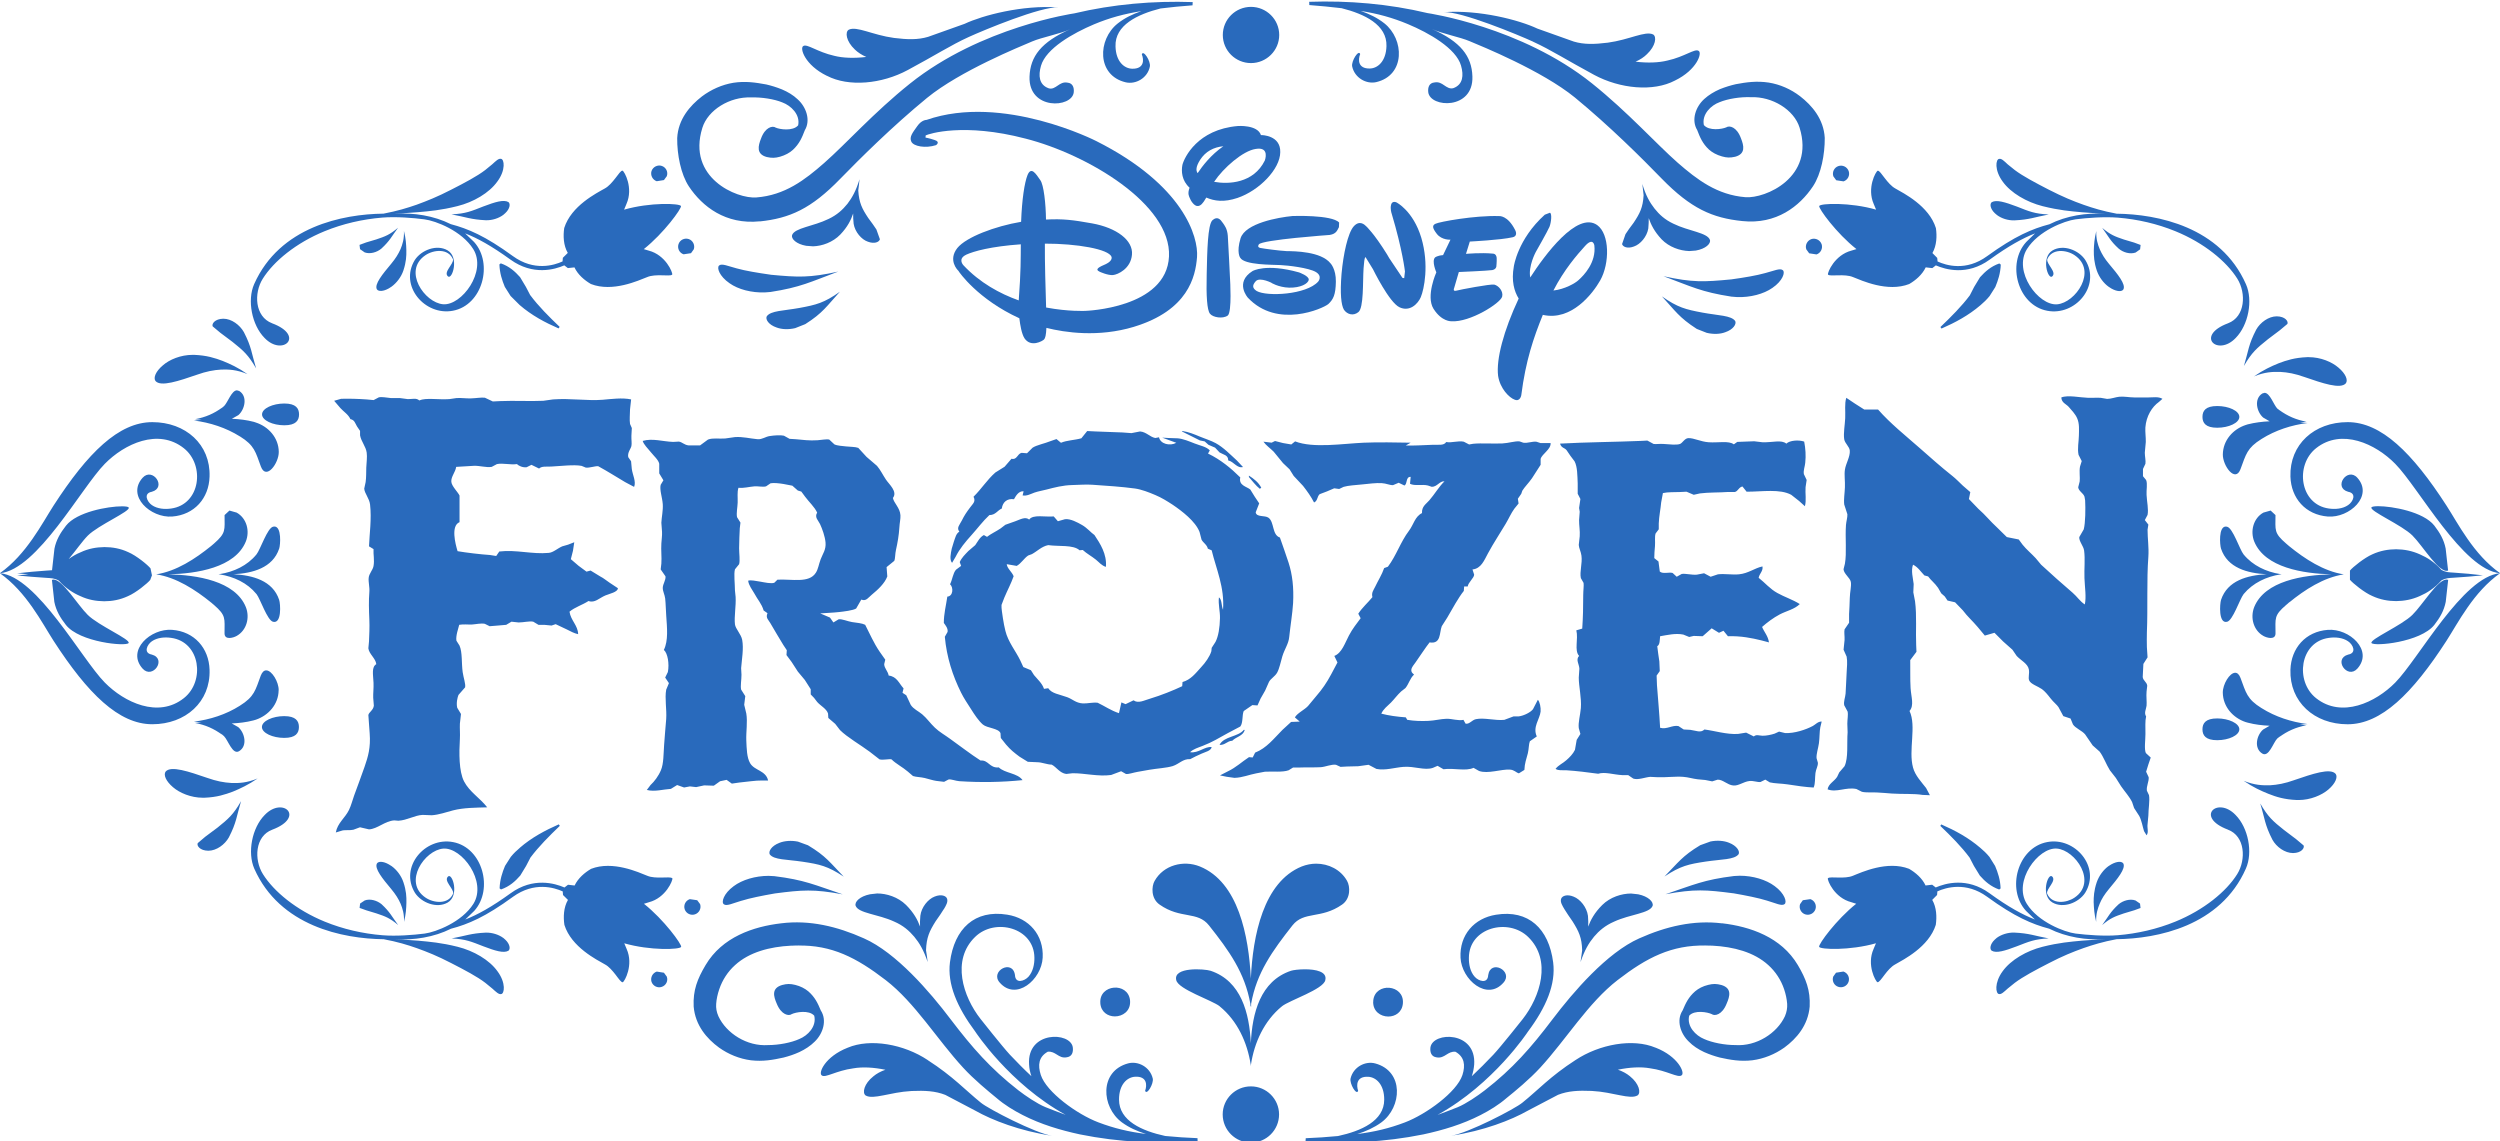 <?xml version="1.0" encoding="UTF-8" standalone="no"?>
<svg
   xmlns:dc="http://purl.org/dc/elements/1.1/"
   xmlns:cc="http://creativecommons.org/ns#"
   xmlns:rdf="http://www.w3.org/1999/02/22-rdf-syntax-ns#"
   xmlns:svg="http://www.w3.org/2000/svg"
   xmlns="http://www.w3.org/2000/svg"
   viewBox="0 0 300 136.93"
   version="1.1"
   id="svg59397"
   height="136.93"
   width="300">
  <defs
     id="defs59399" />
  <g
     transform="translate(1493.27,-78.94)"
     id="layer1">
    <g
       id="g59368"
       transform="matrix(3.848,0,0,3.848,-1209.276,-2331.059)">
      <path
         id="path14286"
         style="fill:#296abc;fill-opacity:1;fill-rule:nonzero;stroke:none"
         d="m -34.988,649.066 -0.022,-0.011 c -0.181,0.231 -0.625,0.198 -0.762,0.474 0.182,0.009 0.229,-0.121 0.398,-0.13 0.117,-0.122 0.334,-0.146 0.388,-0.333 m -0.809,-4.451 0,0.29 0,-0.29 m 0.939,-3.439 c 0.111,0.124 0.21,0.264 0.341,0.366 l 0.045,-0.033 c -0.087,-0.169 -0.231,-0.278 -0.386,-0.378 l 0,0.044 m 9.408,-1.058 -0.311,0 -0.131,-0.043 c -0.135,-0.015 -0.27,0.052 -0.409,0.031 l -0.117,-0.041 c -0.141,-0.015 -0.341,0.055 -0.539,0.064 -0.299,0.013 -0.65,-0.015 -0.905,0.01 l -0.129,0.022 -0.165,-0.086 c -0.175,-0.04 -0.374,0.043 -0.549,0.01 -0.075,0.12 -0.246,0.077 -0.44,0.087 -0.289,0.011 -0.596,0.03 -0.821,0.021 l 0.152,-0.087 c -0.465,-0.007 -0.981,-0.021 -1.465,0 -0.665,0.03 -1.57,0.179 -2.138,-0.041 l -0.119,0.096 -0.258,-0.044 -0.249,-0.064 -0.106,0.052 -0.256,-0.031 c 0.087,0.122 0.212,0.203 0.32,0.312 l 0.291,0.356 0.204,0.194 0.129,0.206 0.292,0.311 c 0.128,0.164 0.251,0.335 0.343,0.517 0.115,-0.049 0.09,-0.182 0.175,-0.259 l 0.224,-0.085 0.229,-0.098 0.155,0.021 0.138,-0.066 c 0.151,-0.044 0.366,-0.054 0.57,-0.075 0.221,-0.022 0.444,-0.052 0.618,-0.041 0.144,0.007 0.254,0.069 0.355,0.062 l 0.175,-0.074 0.179,0.086 c 0.102,-0.052 0.033,-0.275 0.195,-0.27 l -0.021,0.216 c 0.147,0.077 0.383,0.008 0.559,0.054 l 0.121,0.041 c 0.169,0 0.247,-0.188 0.395,-0.171 -0.169,0.161 -0.311,0.407 -0.472,0.591 -0.1,0.117 -0.24,0.188 -0.229,0.399 -0.223,0.11 -0.259,0.357 -0.406,0.551 -0.264,0.349 -0.396,0.777 -0.657,1.121 l -0.117,0.043 c -0.072,0.209 -0.189,0.388 -0.281,0.583 -0.054,0.111 -0.121,0.186 -0.085,0.323 -0.142,0.176 -0.319,0.325 -0.441,0.517 l 0.074,0.14 c -0.121,0.165 -0.254,0.326 -0.366,0.541 -0.122,0.23 -0.221,0.547 -0.455,0.635 l 0.098,0.204 -0.194,0.366 c -0.146,0.274 -0.282,0.468 -0.464,0.679 l -0.261,0.314 c -0.117,0.124 -0.333,0.219 -0.409,0.354 l 0.151,0.131 -0.269,0.011 -0.269,0.247 c -0.273,0.274 -0.494,0.569 -0.853,0.71 l -0.075,0.151 -0.116,-0.01 c -0.224,0.147 -0.41,0.325 -0.656,0.441 l -0.249,0.128 0.215,0.044 0.237,0.033 c 0.253,-0.008 0.456,-0.099 0.675,-0.14 l 0.273,-0.052 c 0.233,-0.015 0.554,0.024 0.741,-0.045 l 0.139,-0.086 0.217,0 c 0.203,-0.009 0.443,0.002 0.646,-0.01 0.146,-0.009 0.336,-0.098 0.475,-0.075 l 0.142,0.065 0.194,-0.011 c 0.107,-0.005 0.236,-0.003 0.357,-0.009 l 0.323,-0.045 0.245,0.129 c 0.274,0.055 0.568,-0.043 0.841,-0.064 0.346,-0.028 0.656,0.12 0.919,0.031 l 0.147,-0.064 0.184,0.107 c 0.324,-0.046 0.69,0.07 0.938,-0.044 l 0.172,0.098 c 0.276,0.098 0.682,-0.059 0.96,-0.043 0.141,0.008 0.186,0.089 0.281,0.117 l 0.172,-0.107 c 0.009,-0.211 0.059,-0.33 0.107,-0.516 0.034,-0.135 0.028,-0.292 0.064,-0.378 l 0.216,-0.15 c -0.136,-0.295 0.092,-0.535 0.119,-0.776 0.011,-0.121 -0.026,-0.31 -0.086,-0.367 l -0.151,0.292 c -0.065,0.092 -0.278,0.204 -0.441,0.225 l -0.163,0 -0.292,0.109 c -0.291,0.028 -0.625,-0.076 -0.884,-0.022 -0.128,0.028 -0.2,0.163 -0.323,0.141 l -0.066,-0.119 c -0.175,0.034 -0.347,-0.036 -0.527,-0.034 -0.18,0.004 -0.372,0.058 -0.571,0.066 -0.221,0.009 -0.44,0.004 -0.655,-0.033 l -0.045,-0.077 c -0.274,-0.02 -0.532,-0.055 -0.764,-0.116 0.062,-0.142 0.191,-0.237 0.302,-0.346 0.107,-0.109 0.201,-0.241 0.315,-0.345 l 0.136,-0.107 c 0.106,-0.13 0.141,-0.302 0.268,-0.42 -0.171,-0.128 -0.05,-0.244 0.045,-0.378 0.149,-0.211 0.312,-0.464 0.44,-0.626 0.364,0.06 0.3,-0.297 0.38,-0.505 l 0.172,-0.27 c 0.165,-0.285 0.344,-0.615 0.515,-0.83 l 0.011,-0.139 0.111,0 c 0.013,-0.122 0.198,-0.266 0.201,-0.367 l -0.052,-0.163 c 0.271,-0.029 0.364,-0.284 0.484,-0.505 0.18,-0.333 0.37,-0.613 0.549,-0.916 0.096,-0.16 0.171,-0.336 0.273,-0.475 l 0.131,-0.161 -0.022,-0.149 0.106,-0.154 0.033,-0.096 c 0.074,-0.12 0.201,-0.244 0.301,-0.388 l 0.27,-0.42 0,-0.184 c 0.041,-0.155 0.33,-0.3 0.311,-0.497 m 8.17,8.829 c -0.199,0.107 -0.57,0.235 -0.861,0.217 l -0.184,-0.045 -0.14,0.064 c -0.104,0.034 -0.26,0.068 -0.378,0.065 -0.117,-0.004 -0.188,-0.048 -0.27,0.022 l -0.239,-0.119 -0.256,0.041 c -0.35,0.021 -0.739,-0.101 -1.044,-0.139 -0.122,0.117 -0.26,0.034 -0.443,0.011 l -0.205,-0.011 -0.164,-0.107 c -0.194,-0.036 -0.365,0.114 -0.571,0.054 -0.022,-0.432 -0.068,-0.93 -0.098,-1.327 l -0.011,-0.301 0.098,-0.14 -0.013,-0.301 c -0.022,-0.16 -0.049,-0.32 -0.065,-0.474 0.086,-0.05 0.075,-0.191 0.089,-0.312 0.236,-0.04 0.482,-0.1 0.723,-0.052 l 0.184,0.075 0.141,-0.033 0.279,0.01 0.281,-0.247 0.228,0.14 0.14,-0.064 0.139,0.171 c 0.403,-0.014 0.754,0.058 1.045,0.13 l 0.235,0.062 c -0.029,-0.201 -0.147,-0.318 -0.215,-0.482 0.159,-0.14 0.349,-0.284 0.55,-0.39 0.21,-0.111 0.461,-0.159 0.626,-0.323 -0.224,-0.142 -0.475,-0.219 -0.699,-0.345 -0.231,-0.126 -0.389,-0.323 -0.584,-0.474 0.022,-0.129 0.146,-0.212 0.119,-0.355 -0.244,0.051 -0.438,0.217 -0.731,0.246 -0.212,0.021 -0.443,-0.024 -0.657,0 l -0.228,0.076 -0.205,-0.109 -0.226,0.044 c -0.163,0.014 -0.357,-0.043 -0.472,-0.022 l -0.155,0.087 -0.129,-0.119 c -0.117,-0.031 -0.302,0.041 -0.399,-0.043 l -0.041,-0.314 -0.131,-0.105 c 0,-0.12 0.01,-0.245 0.022,-0.379 0.011,-0.131 -0.014,-0.289 0.019,-0.389 l 0.099,-0.131 0,-0.182 c 0.007,-0.214 0.06,-0.47 0.075,-0.656 l 0.054,-0.291 c 0.161,-0.037 0.35,-0.024 0.532,-0.033 l 0.205,-0.01 0.225,0.096 0.194,-0.043 c 0.265,-0.035 0.623,-0.025 0.863,-0.044 l 0.226,0 c 0.1,-0.026 0.121,-0.15 0.236,-0.172 l 0.13,0.163 c 0.499,-10e-4 1.038,-0.094 1.39,0.096 l 0.247,0.194 0.18,0.163 c 0.051,-0.186 0.006,-0.4 0.021,-0.594 l 0.034,-0.225 -0.087,-0.182 c -0.021,-0.119 0.033,-0.234 0.043,-0.356 0.024,-0.22 0.009,-0.443 -0.033,-0.659 -0.172,-0.059 -0.449,-0.04 -0.557,0.064 -0.156,-0.13 -0.419,-0.033 -0.743,-0.043 l -0.261,-0.031 -0.526,0.02 -0.107,0.076 c -0.16,-0.121 -0.485,-0.044 -0.785,-0.065 -0.254,-0.018 -0.461,-0.136 -0.634,-0.129 -0.116,0.005 -0.18,0.152 -0.26,0.182 -0.106,0.039 -0.316,0.014 -0.511,0 -0.113,-0.009 -0.235,0.011 -0.312,0 l -0.195,-0.106 -0.182,0.01 c -0.801,0.034 -1.742,0.04 -2.541,0.085 0.04,0.14 0.141,0.125 0.204,0.205 l 0.119,0.175 0.13,0.172 c 0.091,0.172 0.087,0.449 0.098,0.689 l 0,0.323 0.084,0.163 -0.041,0.281 0.02,0.116 -0.02,0.259 c -0.003,0.164 0.033,0.338 0.02,0.506 l -0.03,0.271 c 0.005,0.1 0.069,0.212 0.084,0.334 0.033,0.239 -0.061,0.497 -0.019,0.7 l 0.085,0.15 c 0.013,0.08 -0.011,0.24 -0.011,0.379 0,0.375 -0.007,0.714 -0.031,1.046 l -0.184,0.054 c 0.068,0.275 -0.071,0.626 0.086,0.797 -0.113,0.119 0.003,0.256 0.009,0.398 l -0.019,0.28 c 0,0.274 0.09,0.634 0.065,0.95 -0.02,0.225 -0.087,0.451 -0.065,0.624 l 0.051,0.182 -0.116,0.185 -0.054,0.311 c -0.061,0.129 -0.172,0.239 -0.269,0.323 -0.104,0.096 -0.245,0.151 -0.336,0.27 0.091,0.062 0.211,0.037 0.324,0.043 0.335,0.02 0.701,0.069 1.004,0.109 0.211,-0.066 0.474,0.028 0.752,0.043 l 0.185,0 0.16,0.109 c 0.15,0.05 0.37,-0.043 0.526,-0.055 l 0.226,0.011 c 0.268,0.011 0.555,-0.031 0.811,-0.011 0.147,0.011 0.299,0.06 0.444,0.076 l 0.237,0.022 0.216,0.043 0.171,-0.054 c 0.166,-0.002 0.301,0.164 0.484,0.182 0.168,0.018 0.318,-0.119 0.506,-0.139 0.124,-0.015 0.255,0.044 0.345,0.03 l 0.15,-0.074 0.14,0.086 c 0.155,0.037 0.357,0.033 0.55,0.062 0.292,0.046 0.578,0.087 0.818,0.099 0.056,-0.136 0.035,-0.29 0.056,-0.453 0.013,-0.116 0.084,-0.219 0.075,-0.323 l -0.041,-0.141 c -0.01,-0.13 0.051,-0.301 0.074,-0.463 0.024,-0.177 0.016,-0.362 0.043,-0.496 l 0.043,-0.182 c -0.116,-0.004 -0.188,0.089 -0.279,0.14 m -25.391,1.291 c -0.28,0.025 -0.315,-0.239 -0.56,-0.215 -0.32,-0.205 -0.626,-0.446 -0.951,-0.677 -0.158,-0.116 -0.339,-0.217 -0.471,-0.345 -0.144,-0.135 -0.253,-0.297 -0.399,-0.42 -0.119,-0.099 -0.269,-0.161 -0.356,-0.292 l -0.141,-0.302 -0.117,-0.076 0.033,-0.138 c -0.14,-0.152 -0.206,-0.371 -0.464,-0.4 -0.024,-0.14 -0.136,-0.223 -0.14,-0.356 l 0.034,-0.139 -0.174,-0.247 c -0.189,-0.275 -0.309,-0.564 -0.453,-0.841 -0.104,-0.052 -0.253,-0.061 -0.411,-0.085 -0.146,-0.025 -0.311,-0.102 -0.417,-0.086 l -0.163,0.098 -0.107,-0.152 -0.304,-0.13 c 0.184,-0.015 0.393,-0.02 0.594,-0.043 0.142,-0.016 0.435,-0.05 0.527,-0.11 l 0.16,-0.278 c 0.151,0.064 0.219,-0.065 0.326,-0.151 0.194,-0.159 0.406,-0.356 0.485,-0.571 l -0.022,-0.291 0.239,-0.194 c 0.034,-0.074 0.024,-0.22 0.054,-0.344 0.051,-0.231 0.089,-0.441 0.106,-0.701 0.006,-0.131 0.04,-0.268 0.033,-0.378 -0.015,-0.234 -0.205,-0.378 -0.235,-0.539 0.155,-0.198 -0.121,-0.427 -0.216,-0.571 -0.102,-0.152 -0.169,-0.3 -0.28,-0.43 l -0.326,-0.28 -0.258,-0.281 c -0.099,-0.036 -0.253,-0.03 -0.378,-0.045 -0.122,-0.015 -0.275,-0.02 -0.366,-0.064 l -0.161,-0.15 c -0.083,-0.021 -0.237,0.013 -0.365,0.021 -0.259,0.018 -0.465,-0.013 -0.67,-0.031 l -0.203,-0.013 -0.176,-0.098 c -0.11,-0.025 -0.301,-0.01 -0.441,0.011 -0.138,0.02 -0.233,0.109 -0.378,0.099 -0.24,-0.021 -0.463,-0.084 -0.71,-0.066 l -0.302,0.043 c -0.198,0.016 -0.379,-0.026 -0.537,0.034 l -0.247,0.182 -0.356,0 c -0.138,-0.014 -0.194,-0.101 -0.304,-0.119 l -0.181,0.01 c -0.32,-0.011 -0.64,-0.121 -0.948,-0.031 0.035,0.116 0.154,0.228 0.258,0.356 0.086,0.109 0.233,0.234 0.258,0.356 l 0,0.301 0.13,0.215 -0.085,0.141 c -0.039,0.154 0.05,0.394 0.065,0.603 0.013,0.196 -0.036,0.405 -0.044,0.58 l 0.021,0.281 c 0.007,0.125 -0.015,0.244 -0.021,0.367 -0.014,0.212 0.015,0.424 0,0.626 l -0.021,0.181 0.15,0.216 c 0.015,0.114 -0.083,0.241 -0.085,0.356 -0.003,0.107 0.062,0.219 0.075,0.333 0.019,0.177 0.019,0.356 0.033,0.539 0.026,0.38 0.069,0.775 -0.074,1.067 0.12,0.101 0.175,0.434 0.125,0.69 l -0.084,0.172 0.117,0.174 -0.085,0.204 c -0.05,0.27 0.021,0.616 0,0.916 -0.019,0.253 -0.048,0.539 -0.065,0.809 -0.02,0.279 -0.013,0.583 -0.099,0.785 -0.077,0.185 -0.203,0.351 -0.324,0.463 l -0.116,0.154 c 0.242,0.064 0.517,-0.02 0.751,-0.034 l 0.194,-0.12 0.217,0.077 0.182,-0.034 0.194,0.022 0.25,-0.054 0.301,0.01 0.195,-0.139 0.204,-0.043 0.163,0.117 0.226,-0.033 c 0.251,-0.022 0.505,-0.068 0.721,-0.064 l 0.184,0 c -0.069,-0.316 -0.425,-0.306 -0.561,-0.54 -0.104,-0.179 -0.107,-0.449 -0.119,-0.711 -0.01,-0.265 0.044,-0.58 0,-0.839 l -0.065,-0.271 0.033,-0.27 -0.129,-0.204 c -0.026,-0.117 0.011,-0.296 0.011,-0.464 l -0.011,-0.205 c 0.021,-0.276 0.084,-0.606 0.033,-0.882 -0.033,-0.177 -0.209,-0.343 -0.226,-0.485 -0.028,-0.242 0.037,-0.568 0.021,-0.853 l -0.021,-0.205 c 0,-0.2 -0.04,-0.514 0,-0.657 l 0.13,-0.16 c 0.033,-0.109 0,-0.333 0,-0.496 0,-0.231 0.014,-0.448 0.021,-0.626 l 0.021,-0.174 -0.107,-0.171 c -0.025,-0.129 0.015,-0.305 0.02,-0.453 0.006,-0.163 -0.02,-0.319 0.024,-0.463 0.161,0.019 0.326,-0.03 0.495,-0.044 0.125,-0.009 0.271,0.028 0.366,0 l 0.141,-0.096 c 0.104,-0.02 0.279,0.002 0.398,0.021 l 0.281,0.054 0.171,0.151 0.109,0.033 0.119,0.161 c 0.126,0.17 0.294,0.318 0.375,0.495 -0.09,0.147 0.035,0.242 0.089,0.356 0.07,0.149 0.155,0.386 0.172,0.573 0.02,0.23 -0.086,0.35 -0.152,0.526 -0.062,0.166 -0.076,0.306 -0.151,0.421 -0.211,0.334 -0.743,0.191 -1.196,0.215 l -0.098,0.096 c -0.099,0.036 -0.297,-0.01 -0.43,-0.033 -0.152,-0.022 -0.291,-0.06 -0.386,-0.031 0.02,0.151 0.12,0.268 0.193,0.398 0.1,0.19 0.229,0.32 0.29,0.531 l 0.12,0.084 c -0.065,0.149 0.034,0.211 0.085,0.304 0.136,0.237 0.268,0.453 0.41,0.689 l 0.107,0.161 -0.01,0.152 0.161,0.216 0.194,0.3 0.216,0.259 0.185,0.29 0,0.163 0.104,0.107 0.098,0.128 c 0.105,0.12 0.292,0.212 0.338,0.359 l 0.009,0.139 0.215,0.185 0.15,0.194 c 0.219,0.22 0.649,0.468 0.927,0.676 l 0.305,0.237 c 0.119,0.03 0.3,-0.022 0.375,0 0.135,0.136 0.349,0.244 0.505,0.379 l 0.163,0.14 c 0.094,0.033 0.237,0.031 0.366,0.062 0.124,0.031 0.255,0.074 0.355,0.089 l 0.249,0.03 0.141,-0.074 c 0.083,-0.013 0.216,0.045 0.334,0.054 0.682,0.045 1.344,0.031 1.972,-0.033 -0.158,-0.225 -0.552,-0.211 -0.744,-0.4 m 5.713,-10.474 0.299,0.149 0.261,0.131 0.15,0.031 0.119,0.106 0.206,0.089 0.141,0.15 c 0.12,0.072 0.271,0.077 0.269,0.249 0.175,0.034 0.273,0.255 0.461,0.205 l -0.193,-0.205 c -0.205,-0.186 -0.412,-0.404 -0.659,-0.54 -0.146,-0.08 -0.329,-0.134 -0.495,-0.204 -0.171,-0.072 -0.349,-0.145 -0.541,-0.174 l -0.019,0.013 m 0.258,10 c 0.104,-0.098 0.253,-0.14 0.388,-0.193 0.305,-0.117 0.507,-0.246 0.789,-0.4 l 0.388,-0.205 c 0.091,-0.12 0.05,-0.347 0.106,-0.482 l 0.27,-0.186 0.16,0.011 0.096,-0.214 0.142,-0.249 0.119,-0.269 c 0.052,-0.104 0.19,-0.172 0.256,-0.292 0.069,-0.124 0.107,-0.321 0.161,-0.505 0.069,-0.229 0.195,-0.391 0.215,-0.604 0.039,-0.376 0.099,-0.716 0.121,-1.056 0.025,-0.485 -0.022,-0.894 -0.14,-1.26 -0.086,-0.261 -0.188,-0.552 -0.271,-0.787 -0.25,-0.083 -0.17,-0.479 -0.354,-0.616 -0.113,-0.085 -0.381,-0.009 -0.401,-0.171 l 0.109,-0.279 -0.138,-0.206 -0.14,-0.226 c -0.119,-0.095 -0.369,-0.126 -0.312,-0.376 -0.291,-0.289 -0.611,-0.554 -1.006,-0.745 l 0.055,-0.099 c -0.105,-0.116 -0.299,-0.146 -0.472,-0.215 -0.164,-0.064 -0.355,-0.146 -0.527,-0.161 l -0.29,-0.01 -0.194,-0.011 0.439,0.161 c -0.198,0.11 -0.499,0.036 -0.539,-0.172 l -0.116,0.022 c -0.166,-0.03 -0.278,-0.188 -0.475,-0.204 l -0.269,0.052 -0.281,-0.021 c -0.29,-0.013 -0.594,-0.019 -0.829,-0.031 l -0.27,-0.013 -0.182,0.226 c -0.203,0.058 -0.458,0.062 -0.636,0.14 l -0.14,-0.116 -0.184,0.064 c -0.179,0.074 -0.434,0.122 -0.56,0.205 l -0.175,0.174 -0.169,-0.013 c -0.134,0.029 -0.144,0.231 -0.314,0.184 l -0.216,0.249 -0.289,0.181 c -0.259,0.228 -0.435,0.515 -0.68,0.755 0.081,0.156 -0.028,0.221 -0.107,0.335 -0.111,0.147 -0.181,0.25 -0.259,0.409 -0.065,0.13 -0.172,0.226 -0.076,0.344 -0.104,0.065 -0.122,0.177 -0.172,0.315 l -0.065,0.215 c -0.031,0.151 -0.076,0.346 0.01,0.443 l 0.109,-0.185 c 0.124,-0.251 0.312,-0.475 0.497,-0.68 0.189,-0.21 0.355,-0.436 0.557,-0.624 0.196,-0.002 0.25,-0.146 0.388,-0.205 0.025,-0.196 0.164,-0.321 0.38,-0.29 0.062,-0.111 0.147,-0.26 0.3,-0.247 l -0.031,0.129 c 0.13,0.024 0.251,-0.045 0.364,-0.087 0.124,-0.043 0.256,-0.064 0.38,-0.096 0.251,-0.065 0.509,-0.135 0.809,-0.141 0.207,-0.004 0.424,-0.024 0.623,-0.009 0.45,0.031 0.902,0.06 1.327,0.117 0.207,0.029 0.439,0.12 0.636,0.204 0.193,0.081 0.367,0.189 0.54,0.302 0.286,0.194 0.711,0.516 0.839,0.85 l 0.062,0.239 c 0.048,0.096 0.172,0.159 0.196,0.281 l 0.12,0.052 c 0.141,0.581 0.406,1.153 0.354,1.854 -0.056,-0.134 -0.03,-0.315 -0.128,-0.388 -0.026,0.22 0.037,0.426 0.033,0.646 -0.006,0.296 -0.049,0.57 -0.14,0.744 l -0.119,0.185 -0.01,0.105 c -0.049,0.165 -0.191,0.364 -0.316,0.495 -0.184,0.203 -0.326,0.393 -0.583,0.466 l -0.01,0.13 c -0.275,0.131 -0.661,0.286 -1.001,0.388 -0.19,0.055 -0.372,0.16 -0.516,0.052 l -0.249,0.12 -0.13,-0.055 -0.076,0.336 c -0.251,-0.081 -0.443,-0.22 -0.665,-0.325 -0.171,-0.018 -0.315,0.029 -0.465,0.021 -0.217,-0.014 -0.309,-0.129 -0.484,-0.194 -0.256,-0.094 -0.479,-0.11 -0.593,-0.28 l -0.131,0.02 c -0.058,-0.176 -0.205,-0.299 -0.312,-0.43 l -0.096,-0.151 -0.237,-0.099 -0.098,-0.212 c -0.136,-0.282 -0.379,-0.576 -0.461,-0.916 -0.028,-0.106 -0.056,-0.256 -0.077,-0.39 -0.019,-0.135 -0.052,-0.318 -0.044,-0.419 l 0.087,-0.226 c 0.094,-0.225 0.212,-0.443 0.291,-0.669 -0.054,-0.138 -0.2,-0.239 -0.216,-0.376 l 0.312,0.054 c 0.141,-0.079 0.224,-0.234 0.357,-0.324 l 0.116,-0.043 c 0.163,-0.087 0.304,-0.241 0.509,-0.281 0.331,0.048 0.78,-0.019 0.979,0.161 l 0.098,-0.01 c 0.126,0.116 0.271,0.19 0.41,0.302 0.096,0.077 0.181,0.188 0.312,0.225 0.036,-0.398 -0.182,-0.73 -0.357,-0.993 -0.111,-0.076 -0.225,-0.22 -0.386,-0.312 -0.147,-0.084 -0.359,-0.199 -0.529,-0.182 l -0.225,0.064 -0.13,-0.15 c -0.259,0.026 -0.647,-0.072 -0.765,0.098 -0.122,-0.101 -0.285,0 -0.431,0.052 l -0.311,0.11 -0.152,0.116 c -0.149,0.1 -0.31,0.172 -0.421,0.261 l -0.098,-0.056 c -0.128,0.066 -0.189,0.2 -0.269,0.314 l -0.215,0.184 c -0.107,0.113 -0.205,0.203 -0.269,0.345 l 0.043,0.119 -0.16,0.119 c -0.098,0.115 -0.111,0.309 -0.185,0.453 0.113,0.102 0.096,0.375 -0.085,0.386 -0.04,0.276 -0.11,0.535 -0.109,0.821 0.051,0.072 0.135,0.168 0.117,0.28 l -0.086,0.151 c 0.058,0.64 0.245,1.215 0.507,1.742 0.083,0.169 0.204,0.349 0.314,0.52 0.11,0.175 0.235,0.362 0.366,0.475 0.136,0.115 0.486,0.113 0.549,0.268 l 0.01,0.151 0.163,0.205 c 0.146,0.171 0.251,0.25 0.42,0.378 l 0.259,0.16 0.291,0.013 c 0.151,10e-4 0.31,0.074 0.453,0.075 0.145,0.071 0.251,0.265 0.454,0.291 l 0.194,-0.022 c 0.369,-0.006 0.811,0.111 1.206,0.054 l 0.312,-0.117 0.151,0.086 c 0.08,0.011 0.229,-0.043 0.355,-0.065 0.125,-0.022 0.258,-0.045 0.366,-0.065 0.245,-0.043 0.536,-0.056 0.735,-0.116 0.207,-0.068 0.319,-0.231 0.547,-0.217 0.102,-0.058 0.235,-0.117 0.354,-0.171 0.121,-0.056 0.292,-0.085 0.316,-0.205 -0.216,-0.028 -0.41,0.198 -0.67,0.16 m -17.436,-9.072 -0.089,-0.13 c -0.029,-0.144 0.081,-0.26 0.099,-0.346 0.018,-0.079 -0.005,-0.21 0,-0.324 l 0.013,-0.237 -0.056,-0.128 c -0.021,-0.129 -0.001,-0.307 0,-0.454 l 0.034,-0.311 c -0.278,-0.06 -0.634,-0.01 -0.887,0.011 -0.475,0.039 -1.004,-0.051 -1.548,-0.011 l -0.304,0.043 c -0.403,0.02 -0.909,-0.01 -1.35,0.01 l -0.224,0.011 -0.247,-0.117 c -0.111,-0.014 -0.27,0.016 -0.431,0.021 -0.149,0.006 -0.31,-0.02 -0.454,-0.01 l -0.226,0.033 c -0.339,0.024 -0.73,-0.05 -0.936,0.041 -0.089,-0.085 -0.211,-0.04 -0.356,-0.041 l -0.249,-0.033 -0.279,0 c -0.142,-0.013 -0.284,-0.045 -0.378,-0.022 l -0.161,0.085 -0.215,-0.02 c -0.246,-0.019 -0.578,-0.028 -0.799,-0.02 l -0.217,0.062 0.196,0.229 c 0.107,0.117 0.246,0.198 0.311,0.343 0.13,0.025 0.145,0.125 0.205,0.226 l 0.096,0.141 0,0.139 c 0.035,0.194 0.181,0.346 0.207,0.539 0.019,0.14 -0.006,0.305 -0.013,0.465 -0.004,0.151 0,0.315 -0.02,0.453 l -0.044,0.204 c 0.01,0.151 0.16,0.304 0.182,0.495 0.052,0.448 -0.019,0.924 -0.033,1.305 l 0.141,0.086 c -0.01,0.174 0.034,0.338 0,0.529 -0.024,0.129 -0.139,0.233 -0.151,0.366 -0.014,0.131 0.034,0.292 0.021,0.441 -0.022,0.278 -0.014,0.551 0,0.873 0.01,0.229 -0.003,0.472 -0.011,0.669 l -0.02,0.216 c 0.02,0.177 0.229,0.314 0.247,0.494 -0.151,0.091 -0.099,0.315 -0.086,0.583 0.007,0.163 -0.015,0.333 -0.01,0.464 l 0.02,0.247 c -0.015,0.142 -0.154,0.203 -0.171,0.292 l 0.02,0.281 0.021,0.289 c 0.035,0.446 -0.05,0.729 -0.16,1.046 -0.107,0.309 -0.22,0.606 -0.325,0.895 -0.054,0.15 -0.092,0.31 -0.161,0.451 -0.12,0.249 -0.357,0.403 -0.41,0.701 l 0.216,-0.065 c 0.094,-0.016 0.22,0.004 0.333,-0.021 l 0.205,-0.076 0.281,0.065 c 0.263,-0.013 0.495,-0.261 0.787,-0.28 l 0.129,0.011 c 0.275,-0.016 0.504,-0.169 0.754,-0.182 l 0.291,0.011 c 0.224,-0.016 0.445,-0.096 0.659,-0.152 0.334,-0.085 0.703,-0.084 1.066,-0.095 -0.225,-0.291 -0.551,-0.479 -0.723,-0.81 -0.161,-0.318 -0.156,-0.885 -0.129,-1.325 0.01,-0.161 -0.007,-0.324 0,-0.474 l 0.034,-0.302 -0.117,-0.194 c -0.036,-0.15 0.01,-0.33 0.039,-0.4 l 0.207,-0.237 c 0.021,-0.106 -0.051,-0.3 -0.076,-0.474 -0.039,-0.274 -0.006,-0.623 -0.099,-0.829 l -0.096,-0.151 c -0.026,-0.151 0.061,-0.386 0.087,-0.496 0.14,-0.024 0.266,-0.004 0.398,-0.009 0.128,-0.008 0.279,-0.046 0.4,-0.022 l 0.151,0.075 0.258,-0.021 0.258,-0.022 0.164,-0.098 0.225,0.024 c 0.149,0 0.338,-0.05 0.455,-0.024 l 0.163,0.098 0.182,0 0.225,0.022 0.129,-0.043 0.344,0.163 c 0.121,0.06 0.234,0.125 0.357,0.149 -0.007,-0.274 -0.229,-0.425 -0.27,-0.701 0.168,-0.141 0.405,-0.211 0.593,-0.333 0.195,0.072 0.33,-0.091 0.527,-0.174 0.119,-0.05 0.393,-0.105 0.389,-0.226 l -0.26,-0.172 c -0.091,-0.058 -0.177,-0.138 -0.29,-0.194 l -0.301,-0.184 -0.128,0.034 -0.249,-0.184 -0.239,-0.205 0.066,-0.259 0.041,-0.269 -0.194,0.076 -0.181,0.052 c -0.152,0.066 -0.281,0.193 -0.421,0.204 -0.516,0.049 -1.015,-0.106 -1.542,-0.043 l -0.096,0.14 -0.195,-0.031 c -0.291,-0.019 -0.736,-0.072 -1.01,-0.119 -0.07,-0.229 -0.216,-0.794 0.061,-0.905 l 0,-0.83 c -0.055,-0.115 -0.247,-0.294 -0.256,-0.431 -0.013,-0.156 0.129,-0.299 0.151,-0.463 0.195,-0.009 0.365,-0.025 0.549,-0.033 0.191,-0.008 0.385,0.061 0.559,0.033 l 0.163,-0.087 c 0.186,-0.039 0.412,0.03 0.624,0 0.056,0.055 0.18,0.114 0.302,0.098 l 0.151,-0.075 0.237,0.116 c 0.087,-0.079 0.214,-0.055 0.378,-0.062 0.285,-0.013 0.714,-0.068 0.949,-0.021 l 0.131,0.054 c 0.122,0.013 0.282,-0.052 0.386,-0.044 0.285,0.155 0.568,0.335 0.84,0.496 l 0.28,0.149 c 0.069,-0.166 -0.048,-0.374 -0.072,-0.559 l -0.022,-0.236 m 47.754,-1.95 -0.106,0.094 c -0.219,0.154 -0.399,0.445 -0.425,0.797 -0.009,0.144 0.016,0.297 0.013,0.453 l -0.031,0.335 c 0.001,0.122 0.035,0.25 0.019,0.346 l -0.076,0.161 0,0.226 0.098,0.119 c 0.049,0.115 0.004,0.315 0.014,0.463 0.011,0.223 0.066,0.449 0.031,0.625 l -0.085,0.161 0.11,0.141 -0.025,0.16 c 0,0.273 0.045,0.554 0.025,0.843 -0.056,0.721 -0.013,1.589 -0.046,2.361 -0.004,0.15 -0.003,0.309 0,0.453 l 0.021,0.323 -0.13,0.204 -0.021,0.41 c 0.016,0.121 0.126,0.149 0.141,0.27 l -0.021,0.182 c -0.014,0.145 0.011,0.318 0,0.441 -0.014,0.115 -0.085,0.224 -0.014,0.335 -0.034,0.141 -0.021,0.331 -0.021,0.549 0,0.185 -0.043,0.475 0.013,0.593 l 0.152,0.141 -0.074,0.216 -0.07,0.226 0.08,0.171 c 0.013,0.13 -0.076,0.276 -0.056,0.42 l 0.066,0.14 c 0.03,0.168 -0.02,0.431 -0.02,0.637 l -0.025,0.269 c -0.018,0.121 0.043,0.25 -0.031,0.345 l -0.079,-0.129 c -0.046,-0.146 -0.077,-0.34 -0.15,-0.474 l -0.16,-0.247 -0.061,-0.182 c -0.08,-0.17 -0.23,-0.33 -0.346,-0.499 l -0.163,-0.259 -0.185,-0.237 c -0.116,-0.184 -0.194,-0.416 -0.32,-0.583 l -0.217,-0.193 -0.236,-0.345 c -0.095,-0.115 -0.307,-0.194 -0.379,-0.311 l -0.075,-0.182 -0.225,-0.075 -0.151,-0.281 c -0.043,-0.068 -0.159,-0.158 -0.246,-0.271 -0.094,-0.122 -0.179,-0.224 -0.271,-0.291 -0.128,-0.089 -0.346,-0.154 -0.396,-0.268 -0.04,-0.09 0.014,-0.21 -0.011,-0.346 -0.035,-0.182 -0.244,-0.275 -0.379,-0.419 l -0.133,-0.195 -0.292,-0.259 -0.268,-0.269 -0.301,0.087 -0.225,-0.27 c -0.172,-0.203 -0.304,-0.309 -0.463,-0.519 l -0.24,-0.249 -0.235,-0.054 -0.087,-0.129 -0.109,-0.096 -0.099,-0.172 c -0.102,-0.149 -0.23,-0.24 -0.31,-0.356 l -0.117,-0.031 c -0.113,-0.117 -0.2,-0.26 -0.354,-0.335 -0.07,0.182 0,0.42 0.02,0.604 l -0.011,0.258 0.054,0.281 c 0.058,0.44 0.016,0.964 0.035,1.359 l 0.009,0.215 -0.194,0.259 c 0.006,0.278 -0.007,0.581 0.011,0.873 0.018,0.284 0.117,0.541 -0.033,0.713 0.223,0.471 -0.04,1.224 0.109,1.765 0.065,0.247 0.265,0.453 0.407,0.637 l 0.119,0.225 -0.226,-0.009 c -0.276,-0.046 -0.621,-0.02 -0.96,-0.043 -0.149,-0.011 -0.307,-0.026 -0.461,-0.033 -0.168,-0.011 -0.341,0.011 -0.474,-0.022 l -0.172,-0.087 c -0.325,-0.068 -0.621,0.121 -0.897,0.011 0.025,-0.172 0.206,-0.247 0.297,-0.389 l 0.066,-0.139 0.165,-0.193 c 0.124,-0.258 0.069,-0.718 0.096,-1.058 l -0.009,-0.269 c 0,-0.133 0.031,-0.279 0.009,-0.378 l -0.106,-0.196 c -0.024,-0.121 0.033,-0.241 0.043,-0.365 0.014,-0.184 0.018,-0.425 0.033,-0.657 0.009,-0.151 0.028,-0.35 0,-0.495 l -0.096,-0.216 0.031,-0.301 c 0.006,-0.121 -0.019,-0.247 0,-0.333 l 0.141,-0.206 0,-0.271 c 0.006,-0.151 0.021,-0.33 0.022,-0.505 0.004,-0.191 0.055,-0.364 0.033,-0.497 -0.025,-0.13 -0.217,-0.249 -0.228,-0.396 l 0.043,-0.172 c 0.06,-0.331 0.004,-0.821 0.033,-1.208 0.009,-0.115 0.05,-0.239 0.044,-0.335 l -0.098,-0.302 c -0.021,-0.156 0.015,-0.355 0.021,-0.539 0.009,-0.19 -0.025,-0.386 0,-0.549 0.028,-0.193 0.168,-0.405 0.152,-0.595 -0.009,-0.122 -0.154,-0.225 -0.174,-0.354 -0.029,-0.193 0.022,-0.445 0.031,-0.657 0.011,-0.228 -0.025,-0.449 0.034,-0.635 l 0.27,0.181 0.291,0.185 0.43,0 c 0.389,0.441 0.856,0.812 1.304,1.206 0.333,0.294 0.659,0.584 1.012,0.864 0.116,0.092 0.216,0.198 0.325,0.301 l 0.235,0.204 -0.043,0.216 0.29,0.301 c 0.234,0.205 0.366,0.384 0.593,0.591 l 0.299,0.294 0.372,0.075 0.12,0.163 c 0.116,0.146 0.29,0.29 0.409,0.421 l 0.169,0.203 c 0.311,0.289 0.657,0.595 0.981,0.873 0.14,0.12 0.236,0.275 0.381,0.366 0.051,-0.239 0,-0.524 -0.011,-0.819 -0.011,-0.29 0.025,-0.596 -0.011,-0.863 -0.019,-0.139 -0.164,-0.292 -0.151,-0.419 l 0.139,-0.24 c 0.054,-0.195 0.058,-0.656 0.044,-0.905 l -0.02,-0.116 c -0.039,-0.114 -0.184,-0.171 -0.196,-0.292 l 0.046,-0.182 c 0.015,-0.126 -0.019,-0.318 0.01,-0.463 l 0.054,-0.172 -0.099,-0.195 c -0.041,-0.194 0.007,-0.409 0.01,-0.594 0.004,-0.179 0.021,-0.383 -0.055,-0.549 -0.055,-0.128 -0.177,-0.255 -0.265,-0.356 -0.084,-0.09 -0.219,-0.125 -0.228,-0.29 0.2,-0.084 0.59,0.004 0.839,0.011 0.134,0.004 0.268,-0.008 0.39,0 l 0.2,0.034 c 0.13,-0.001 0.258,-0.055 0.381,-0.068 0.154,-0.013 0.306,0.021 0.461,0.022 0.15,10e-4 0.302,-10e-4 0.455,0 0.141,10e-4 0.304,-0.033 0.43,0.045" />
      <path
         id="path14290"
         style="fill:#296abc;fill-opacity:1;fill-rule:nonzero;stroke:none"
         d="m -26.632,633.698 c -0.367,0.086 -1.335,0.134 -1.335,0.134 l -0.119,0.384 c 0,0 0.479,-0.044 0.831,-0.008 0,0 0.111,-0.011 0.126,0.131 0.006,0.13 -0.011,0.274 -0.011,0.274 0,0 -0.007,0.086 -0.128,0.109 -0.134,0.022 -1.041,0.06 -1.041,0.06 l -0.146,0.499 c 0,0 -0.055,0.114 0.066,0.083 0.114,-0.031 1.066,-0.214 1.186,-0.189 0.139,0.035 0.287,0.212 0.245,0.374 -0.049,0.203 -1.004,0.809 -1.583,0.769 0,0 -0.302,0.018 -0.559,-0.391 -0.244,-0.393 0.089,-1.135 0.089,-1.135 0,0 -0.152,-0.347 -0.041,-0.463 0,0 0.062,-0.059 0.251,-0.074 l 0.231,-0.481 c 0,0 -0.266,0.018 -0.422,-0.177 -0.144,-0.185 -0.155,-0.27 -0.044,-0.32 0.12,-0.061 1.222,-0.264 1.984,-0.239 0,0 0.265,-0.028 0.496,0.43 0,0 0.111,0.188 -0.077,0.231" />
      <path
         id="path14294"
         style="fill:#296abc;fill-opacity:1;fill-rule:nonzero;stroke:none"
         d="m -29.491,635.557 c -0.098,0.229 -0.356,0.475 -0.671,0.323 -0.32,-0.152 -0.824,-1.184 -0.824,-1.184 l -0.228,-0.371 c 0,0 -0.039,-0.075 -0.066,0.343 -0.028,0.419 0.009,1.235 -0.163,1.365 -0.155,0.126 -0.346,0.074 -0.449,-0.074 -0.087,-0.149 -0.125,-0.5 -0.075,-1.12 0.055,-0.618 0.198,-1.276 0.38,-1.481 0.184,-0.203 0.336,-0.055 0.391,-10e-4 0,0 0.242,0.22 0.647,0.873 l 0.071,0.122 0.411,0.613 0.054,0.009 0.024,-0.209 c 0,0 -0.075,-0.672 -0.416,-1.809 0,0 -0.051,-0.141 -0.016,-0.275 0.035,-0.133 0.166,-0.071 0.166,-0.071 0,0 0.521,0.259 0.776,1.106 0.25,0.846 0.083,1.611 -0.014,1.843" />
      <path
         id="path14298"
         style="fill:#296abc;fill-opacity:1;fill-rule:nonzero;stroke:none"
         d="m -32.048,633.382 c -0.049,0.086 -0.074,0.211 -0.289,0.244 0,0 -2.103,0.149 -2.208,0.294 0,0 -0.07,0.087 0.044,0.111 0.119,0.025 0.593,0.087 0.819,0.099 0.247,0.003 1.071,0.008 1.37,0.38 0,0 0.174,0.175 0.168,0.573 -0.006,0.409 -0.08,0.555 -0.239,0.701 -0.164,0.136 -1.587,0.777 -2.505,-0.201 0,0 -0.422,-0.472 0.144,-0.83 0,0 0.411,-0.25 1.452,0.041 0,0 0.318,0.113 0.302,0.23 -0.019,0.124 -0.26,0.254 -0.611,0.246 -0.343,-0.009 -0.594,-0.172 -0.544,-0.146 0.045,0.018 -0.367,-0.2 -0.497,-0.055 -0.125,0.139 -0.096,0.224 0.03,0.306 0.319,0.18 1.549,0.116 1.916,-0.294 0,0 0.149,-0.169 -0.075,-0.301 -0.223,-0.129 -0.86,-0.204 -1.107,-0.215 -0.236,-0.013 -1.117,0.004 -1.249,-0.229 0,0 -0.125,-0.16 0.011,-0.606 0.15,-0.471 1.177,-0.652 1.619,-0.694 0,0 1.226,-0.046 1.455,0.203 l -0.006,0.144" />
      <path
         id="path14302"
         style="fill:#296abc;fill-opacity:1;fill-rule:nonzero;stroke:none"
         d="m -35.517,636.14 c -0.149,0.109 -0.463,0.06 -0.554,-0.059 -0.089,-0.114 -0.119,-0.546 -0.101,-1.232 0.015,-0.693 0.029,-1.548 0.181,-1.684 0.154,-0.136 0.253,-0.016 0.314,0.076 0.068,0.092 0.146,0.196 0.163,0.412 0.016,0.216 0.07,1.353 0.07,1.353 0,0 0.065,1.026 -0.072,1.134" />
      <path
         id="path14306"
         style="fill:#296abc;fill-opacity:1;fill-rule:nonzero;stroke:none"
         d="m -36.38,631.289 c -0.128,0.204 -0.134,0.326 -0.075,0.41 0.149,-0.223 0.414,-0.571 0.802,-0.839 -0.301,0.028 -0.555,0.159 -0.728,0.429 m 1.735,-0.345 c -0.396,0.059 -1.006,0.59 -1.295,1.025 0.446,0.083 1.23,0.049 1.581,-0.664 0,0 0.168,-0.44 -0.286,-0.361 m -0.56,1.526 c -0.432,0.145 -0.726,0.099 -0.979,-0.01 -0.109,0.193 -0.175,0.254 -0.258,0.264 -0.124,0.014 -0.235,-0.184 -0.256,-0.247 -0.019,-0.049 -0.08,-0.133 -0.007,-0.324 -0.245,-0.221 -0.263,-0.514 -0.223,-0.715 0.06,-0.23 0.472,-1.104 1.73,-1.209 0,0 0.614,-0.045 0.719,0.284 l 0.021,-10e-4 c 0,0 0.595,10e-4 0.581,0.532 -0.003,0.531 -0.659,1.198 -1.329,1.426" />
      <path
         id="path14310"
         style="fill:#296abc;fill-opacity:1;fill-rule:nonzero;stroke:none"
         d="m -24.384,633.982 c -0.231,0.254 -0.645,0.73 -0.976,1.377 0.351,-0.039 0.686,-0.229 0.787,-0.328 0.166,-0.149 0.551,-0.547 0.49,-1.077 0,0 -0.036,-0.274 -0.301,0.028 m -1.306,2.136 c -0.289,0.711 -0.535,1.429 -0.672,2.506 0,0 -0.033,0.209 -0.206,0.139 -0.171,-0.061 -0.456,-0.346 -0.517,-0.744 -0.062,-0.521 0.17,-1.4 0.642,-2.41 -0.139,-0.224 -0.233,-0.545 -0.151,-1.002 0,0 0.117,-0.848 0.966,-1.613 l 0.16,-0.061 c 0.069,0.028 0.039,0.304 -0.014,0.438 -0.056,0.135 -0.429,0.789 -0.429,0.789 0,0 -0.239,0.444 -0.171,0.792 0.444,-0.688 1.458,-2.071 2.085,-1.636 0.396,0.282 0.396,1.194 0.098,1.725 -0.235,0.415 -0.9,1.279 -1.79,1.077" />
      <path
         id="path14314"
         style="fill:#296abc;fill-opacity:1;fill-rule:nonzero;stroke:none"
         d="m -43.677,634.245 c -0.27,0.13 -0.083,0.325 -0.083,0.325 0.509,0.544 1.135,0.887 1.726,1.097 0.07,-0.943 0.06,-1.274 0.065,-1.749 -0.93,0.066 -1.466,0.214 -1.709,0.326 m 5.239,2.246 c -1.109,0.336 -2.156,0.179 -2.732,0.034 -0.01,0.226 -0.036,0.323 -0.074,0.362 -0.048,0.049 -0.411,0.259 -0.611,-0.039 -0.087,-0.141 -0.131,-0.396 -0.159,-0.623 -1.289,-0.588 -1.884,-1.442 -1.901,-1.481 -0.031,-0.026 -0.328,-0.333 -0.033,-0.709 0.275,-0.341 1.177,-0.681 1.989,-0.818 0.026,-0.694 0.105,-1.221 0.201,-1.46 0.117,-0.279 0.265,-0.028 0.396,0.159 0.109,0.14 0.174,0.745 0.179,1.231 0.531,-0.028 0.845,0.013 1.436,0.119 0.77,0.138 1.288,0.531 1.245,0.978 -0.037,0.436 -0.441,0.62 -0.593,0.634 -0.16,0.013 -0.41,-0.102 -0.41,-0.102 -0.175,-0.08 -0.014,-0.152 0.193,-0.242 0.224,-0.11 0.172,-0.224 0.172,-0.224 -0.083,-0.242 -1.085,-0.414 -2.078,-0.412 -0.005,0.55 0.022,1.461 0.039,1.992 0.696,0.131 1.218,0.105 1.218,0.105 0,0 2.539,-0.075 2.614,-1.698 0.077,-1.625 -2.54,-3.181 -4.473,-3.674 -1.929,-0.505 -3.02,-0.149 -3.115,-0.1 l -0.006,0.068 c 0,0 0.104,0.015 0.287,0.076 0.19,0.061 0.041,0.16 0.041,0.16 -0.328,0.105 -0.701,0.039 -0.77,-0.11 -0.071,-0.149 0.046,-0.285 0.184,-0.481 0.138,-0.201 0.289,-0.196 0.289,-0.196 2.388,-0.83 5.296,0.66 5.296,0.66 2.723,1.371 3.189,2.99 3.141,3.619 -0.048,0.616 -0.282,1.659 -1.966,2.172" />
      <path
         id="path14318"
         style="fill:#296abc;fill-opacity:1;fill-rule:nonzero;stroke:none"
         d="m -21.131,634.129 0.211,-0.016 c 0.309,-0.054 0.476,-0.216 0.441,-0.333 -0.081,-0.229 -0.659,-0.269 -1.14,-0.505 -0.266,-0.125 -0.441,-0.287 -0.589,-0.474 -0.145,-0.185 -0.274,-0.409 -0.379,-0.765 0.014,0.131 0.026,0.242 0.04,0.351 -0.022,0.384 -0.116,0.566 -0.312,0.86 -0.109,0.144 -0.184,0.247 -0.253,0.355 l -0.107,0.309 c 0.028,0.089 0.172,0.151 0.37,0.075 0.201,-0.068 0.405,-0.305 0.448,-0.56 0.011,-0.126 0.016,-0.229 0.014,-0.323 0.07,0.201 0.174,0.417 0.401,0.659 0.234,0.244 0.575,0.357 0.855,0.366 m -11.842,-7.754 0,0.083 c 0.333,0.025 0.67,0.058 1.008,0.098 0.716,0.181 1.42,0.517 1.399,1.183 -0.013,0.471 -0.271,0.694 -0.52,0.698 -0.374,0.006 -0.369,-0.276 -0.3,-0.45 -0.045,-0.155 -0.281,0.217 -0.25,0.383 0.076,0.361 0.444,0.562 0.751,0.491 0.912,-0.214 0.881,-1.336 0.251,-1.835 -0.22,-0.172 -0.468,-0.292 -0.736,-0.385 0.532,0.084 0.99,0.21 1.472,0.411 0.654,0.273 1.502,0.754 1.657,1.294 0.089,0.307 0.06,0.589 -0.233,0.701 -0.115,0.037 -0.209,-0.031 -0.289,-0.085 -0.086,-0.059 -0.171,-0.117 -0.31,-0.09 -0.158,0.015 -0.207,0.15 -0.19,0.302 0.056,0.491 1.415,0.56 1.377,-0.491 -0.02,-0.632 -0.367,-1.081 -1.259,-1.478 0.286,0.138 0.884,0.254 1.174,0.38 0.364,0.152 2.252,0.917 3.281,1.756 1.081,0.889 2.09,1.893 2.704,2.526 0.915,0.938 1.583,1.231 2.516,1.327 1.062,0.113 1.789,-0.46 2.205,-1.084 0.255,-0.383 0.371,-0.998 0.367,-1.51 -0.033,-0.588 -0.396,-1.009 -0.77,-1.299 -0.286,-0.219 -0.624,-0.369 -0.98,-0.426 -0.378,-0.056 -0.691,-0.011 -1.024,0.051 -0.168,0.039 -0.318,0.085 -0.494,0.154 -0.182,0.08 -0.35,0.18 -0.489,0.307 -0.268,0.241 -0.412,0.655 -0.221,0.969 0.086,0.225 0.166,0.421 0.369,0.61 0.101,0.09 0.239,0.166 0.404,0.212 0.155,0.044 0.254,0.045 0.41,0.011 0.335,-0.09 0.273,-0.347 0.182,-0.575 -0.13,-0.359 -0.362,-0.407 -0.454,-0.344 -0.129,0.06 -0.542,0.121 -0.703,-0.07 -0.069,-0.336 0.223,-0.618 0.492,-0.714 0.253,-0.105 0.644,-0.168 0.974,-0.155 0.665,-0.026 1.347,0.391 1.519,0.95 0.484,1.559 -1.076,2.215 -1.685,2.169 -0.885,-0.069 -1.51,-0.547 -2.118,-1.077 -0.677,-0.596 -1.549,-1.574 -2.674,-2.475 -2.211,-1.769 -5.124,-2.189 -5.124,-2.189 -1.206,-0.289 -2.469,-0.395 -3.694,-0.352 l 0,0.018 -0.022,-10e-4 0.022,10e-4 m 6.984,1.226 c 0.554,0.253 1.081,0.591 1.903,1.034 0.809,0.435 1.845,0.534 2.522,0.177 0.688,-0.334 0.858,-0.866 0.736,-0.926 -0.116,-0.08 -0.434,0.184 -0.969,0.302 -0.279,0.07 -0.623,0.08 -0.996,0.036 0.14,-0.062 0.263,-0.141 0.355,-0.234 0.273,-0.256 0.311,-0.544 0.193,-0.615 -0.246,-0.12 -0.739,0.165 -1.413,0.256 -0.42,0.052 -0.74,0.061 -1.06,-0.034 l -1.137,-0.405 c -0.561,-0.266 -1.809,-0.594 -2.921,-0.511 0.525,-0.04 2.328,0.708 2.788,0.919 m 5.099,8.956 0.315,0.124 c 0.206,0.049 0.417,0.043 0.578,-0.019 0.254,-0.086 0.356,-0.256 0.311,-0.349 -0.125,-0.177 -0.527,-0.17 -1.022,-0.263 -0.522,-0.098 -0.772,-0.158 -1.264,-0.506 0.414,0.449 0.532,0.657 1.083,1.012 m -1.034,-1.641 c 0.876,0.326 1.179,0.492 2.118,0.637 l 0.179,0.014 c 0.41,0.014 0.825,-0.094 1.099,-0.286 0.323,-0.22 0.406,-0.487 0.326,-0.552 -0.084,-0.075 -0.279,0.02 -0.552,0.09 -0.271,0.076 -0.645,0.139 -1.055,0.196 -0.849,0.081 -1.21,0.101 -2.114,-0.099 m -25.256,-1.635 c 0.04,0.254 0.246,0.494 0.445,0.559 0.201,0.076 0.347,0.015 0.374,-0.075 l -0.109,-0.306 c -0.07,-0.109 -0.145,-0.212 -0.254,-0.357 -0.194,-0.292 -0.287,-0.474 -0.312,-0.86 0.014,-0.106 0.028,-0.22 0.039,-0.349 -0.106,0.354 -0.231,0.576 -0.376,0.765 -0.149,0.185 -0.324,0.347 -0.588,0.472 -0.481,0.236 -1.056,0.276 -1.139,0.504 -0.034,0.117 0.133,0.281 0.44,0.334 l 0.214,0.016 c 0.279,-0.007 0.616,-0.124 0.85,-0.367 0.229,-0.24 0.333,-0.456 0.401,-0.657 -0.004,0.092 0.003,0.198 0.015,0.323 m -2.93,-0.075 c 0.935,-0.098 1.603,-0.391 2.513,-1.33 0.616,-0.632 1.625,-1.636 2.708,-2.524 1.029,-0.841 2.916,-1.605 3.276,-1.759 0.292,-0.126 0.89,-0.241 1.18,-0.378 -0.894,0.394 -1.24,0.844 -1.262,1.476 -0.036,1.051 1.323,0.983 1.379,0.49 0.016,-0.154 -0.034,-0.285 -0.188,-0.302 -0.139,-0.028 -0.228,0.033 -0.314,0.092 -0.077,0.051 -0.17,0.122 -0.286,0.081 -0.295,-0.11 -0.321,-0.393 -0.234,-0.698 0.156,-0.544 1.005,-1.021 1.657,-1.296 0.481,-0.201 0.939,-0.326 1.475,-0.41 -0.268,0.091 -0.521,0.212 -0.739,0.385 -0.63,0.499 -0.66,1.62 0.251,1.835 0.31,0.072 0.679,-0.13 0.752,-0.491 0.033,-0.165 -0.205,-0.537 -0.251,-0.381 0.07,0.172 0.077,0.455 -0.299,0.448 -0.251,-0.005 -0.51,-0.226 -0.521,-0.696 -0.025,-0.665 0.688,-1.001 1.403,-1.183 0.331,-0.04 0.667,-0.075 0.999,-0.098 l 0.003,-0.081 0.02,-0.003 -0.02,10e-4 0,-0.018 c -1.221,-0.043 -2.484,0.065 -3.692,0.352 0,0 -2.91,0.42 -5.122,2.189 -1.126,0.9 -1.996,1.879 -2.675,2.475 -0.604,0.531 -1.229,1.008 -2.116,1.076 -0.609,0.048 -2.17,-0.61 -1.685,-2.169 0.172,-0.559 0.854,-0.976 1.518,-0.95 0.33,-0.011 0.723,0.051 0.975,0.155 0.27,0.099 0.565,0.378 0.495,0.715 -0.163,0.191 -0.578,0.128 -0.704,0.07 -0.09,-0.065 -0.326,-0.016 -0.455,0.345 -0.089,0.226 -0.155,0.485 0.182,0.574 0.155,0.034 0.256,0.033 0.412,-0.01 0.161,-0.046 0.301,-0.122 0.401,-0.214 0.203,-0.189 0.285,-0.385 0.371,-0.61 0.19,-0.314 0.044,-0.729 -0.225,-0.968 -0.135,-0.129 -0.306,-0.23 -0.487,-0.307 -0.175,-0.07 -0.325,-0.116 -0.492,-0.155 -0.334,-0.061 -0.649,-0.109 -1.022,-0.052 -0.357,0.059 -0.694,0.21 -0.983,0.427 -0.374,0.29 -0.74,0.71 -0.77,1.299 -0.005,0.511 0.113,1.127 0.366,1.509 0.417,0.625 1.144,1.195 2.208,1.086 m 2.094,-4.539 c 0.677,0.355 1.712,0.258 2.522,-0.179 0.825,-0.441 1.349,-0.78 1.905,-1.032 0.459,-0.211 2.263,-0.958 2.784,-0.92 -1.111,-0.083 -2.357,0.247 -2.917,0.511 l -1.139,0.406 c -0.32,0.095 -0.641,0.086 -1.06,0.034 -0.675,-0.091 -1.166,-0.379 -1.414,-0.256 -0.12,0.072 -0.083,0.359 0.19,0.616 0.091,0.09 0.217,0.171 0.357,0.233 -0.375,0.044 -0.719,0.035 -0.999,-0.036 -0.53,-0.119 -0.849,-0.383 -0.964,-0.305 -0.121,0.062 0.049,0.595 0.734,0.929 m -1.874,7.5 c -0.048,0.092 0.054,0.264 0.307,0.349 0.163,0.062 0.375,0.068 0.579,0.02 l 0.315,-0.125 c 0.554,-0.352 0.669,-0.561 1.08,-1.011 -0.49,0.349 -0.738,0.409 -1.261,0.506 -0.496,0.09 -0.895,0.083 -1.02,0.261 m 0.119,-1.298 c -0.406,-0.058 -0.781,-0.12 -1.054,-0.196 -0.271,-0.07 -0.465,-0.164 -0.55,-0.091 -0.081,0.065 0.003,0.333 0.325,0.554 0.273,0.194 0.688,0.299 1.097,0.286 l 0.18,-0.014 c 0.94,-0.146 1.242,-0.312 2.114,-0.637 -0.899,0.199 -1.26,0.179 -2.112,0.099 m 14.982,-6.6 c 0.482,0 0.88,-0.393 0.88,-0.876 0,-0.486 -0.398,-0.877 -0.88,-0.877 -0.484,0 -0.879,0.391 -0.879,0.877 0,0.484 0.395,0.876 0.879,0.876 m 19.494,4.571 c -0.812,-0.235 -1.742,-0.199 -1.774,-0.114 -0.025,0.076 0.536,0.851 1.161,1.344 l -0.154,0.046 c -0.531,0.139 -0.754,0.689 -0.734,0.746 l 0.007,0.009 c 0.081,0.058 0.515,-0.039 0.775,0.072 0.27,0.106 1.073,0.48 1.752,0.216 0.198,-0.116 0.405,-0.289 0.514,-0.52 l 0.206,0.024 0.11,-0.086 c 0.3,0.131 0.978,0.33 1.679,-0.179 0.593,-0.43 1.031,-0.667 1.415,-0.819 l -0.276,0.27 c -0.614,0.67 -0.268,1.971 0.657,2.144 0.871,0.169 1.683,-0.777 1.186,-1.583 -0.201,-0.307 -0.682,-0.497 -1.02,-0.3 -0.374,0.219 -0.142,0.931 -0.011,0.811 0.149,-0.134 -0.182,-0.379 -0.156,-0.532 0.144,-0.347 0.599,-0.301 0.854,-0.128 0.721,0.485 0.028,1.484 -0.547,1.531 -0.581,0.046 -1.379,-1.026 -0.939,-1.724 0.355,-0.566 1.169,-0.88 1.518,-0.927 0.357,-0.045 0.894,-0.086 1.316,-0.052 0.614,0.05 1.228,0.191 1.799,0.425 0.887,0.362 1.589,0.938 1.927,1.48 0.281,0.45 0.251,1.185 -0.29,1.389 -1.041,0.391 -0.324,1.049 0.239,0.458 0.395,-0.401 0.545,-1.173 0.32,-1.676 -0.792,-1.792 -2.761,-2.185 -4.031,-2.199 -0.434,-0.081 -0.739,-0.175 -1.032,-0.278 -0.33,-0.117 -0.646,-0.247 -1.083,-0.47 -0.417,-0.215 -0.806,-0.42 -1.06,-0.611 l -0.224,-0.18 c -0.114,-0.106 -0.19,-0.185 -0.265,-0.171 -0.106,0.006 -0.159,0.345 0.109,0.709 0.255,0.357 0.751,0.641 1.245,0.766 0.519,0.13 0.871,0.158 1.229,0.19 0.229,0.018 0.458,0.034 0.729,0.049 l -0.01,0 c -0.58,-0.039 -1.209,0.059 -1.735,0.325 -0.535,0.141 -1.074,0.365 -1.944,0.995 -0.657,0.48 -1.279,0.289 -1.545,0.166 l -0.011,-0.111 -0.15,-0.152 c 0.135,-0.236 0.145,-0.535 0.109,-0.777 -0.215,-0.695 -1.012,-1.09 -1.261,-1.234 -0.125,-0.066 -0.237,-0.2 -0.331,-0.321 -0.099,-0.13 -0.175,-0.242 -0.223,-0.236 -0.058,0.021 -0.345,0.537 -0.124,1.039 l 0.074,0.177 m -1.699,1.076 c -0.048,-0.131 -0.189,-0.201 -0.32,-0.159 -0.129,0.046 -0.203,0.189 -0.158,0.319 l 0.09,0.124 0.23,0.035 c 0.13,-0.045 0.201,-0.188 0.158,-0.319 m 5.543,0.6 c -0.264,0.092 -0.445,0.255 -0.603,0.43 l -0.185,0.305 -0.133,0.26 c -0.254,0.34 -0.583,0.669 -0.917,0.988 l 0.033,0.048 c 0.429,-0.188 0.84,-0.407 1.218,-0.73 0.096,-0.081 0.189,-0.17 0.281,-0.282 l 0.179,-0.282 c 0.087,-0.209 0.16,-0.427 0.171,-0.701 l -0.044,-0.034 z m 4.405,-0.576 -0.203,-0.075 -0.316,-0.094 c -0.286,-0.096 -0.421,-0.147 -0.679,-0.364 0.203,0.274 0.244,0.4 0.516,0.649 0.14,0.119 0.356,0.18 0.526,0.12 l 0.14,-0.1 0.015,-0.136 m -1,1.301 0.09,0.058 c 0.176,0.099 0.324,0.101 0.371,0.031 0.091,-0.158 -0.179,-0.482 -0.445,-0.799 -0.141,-0.168 -0.221,-0.305 -0.289,-0.456 -0.062,-0.15 -0.117,-0.315 -0.109,-0.569 -0.06,0.246 -0.072,0.426 -0.077,0.605 -0.001,0.181 0.007,0.367 0.094,0.629 0.074,0.212 0.216,0.394 0.365,0.501 m -8.492,-3.319 0.229,0.035 c 0.133,-0.045 0.205,-0.188 0.16,-0.32 -0.046,-0.13 -0.189,-0.203 -0.324,-0.156 -0.128,0.044 -0.199,0.188 -0.154,0.319 l 0.089,0.122 m 5.015,1.086 c 0.14,0.105 0.34,0.17 0.541,0.165 0.472,-0.022 0.629,-0.1 1.073,-0.184 -0.444,-0.02 -0.613,-0.096 -0.993,-0.246 -0.371,-0.139 -0.636,-0.221 -0.784,-0.138 -0.07,0.052 -0.051,0.206 0.094,0.344 l 0.069,0.059 m -53.792,3.374 c -0.542,-0.205 -0.574,-0.941 -0.291,-1.389 0.341,-0.545 1.041,-1.119 1.926,-1.481 0.571,-0.234 1.186,-0.375 1.804,-0.426 0.42,-0.034 0.959,0.008 1.311,0.055 0.355,0.045 1.166,0.36 1.522,0.926 0.436,0.696 -0.36,1.77 -0.94,1.722 -0.576,-0.048 -1.268,-1.046 -0.55,-1.53 0.258,-0.174 0.714,-0.219 0.859,0.128 0.026,0.152 -0.309,0.399 -0.158,0.532 0.133,0.121 0.362,-0.594 -0.011,-0.811 -0.34,-0.198 -0.82,-0.007 -1.021,0.3 -0.496,0.805 0.314,1.75 1.188,1.583 0.924,-0.174 1.265,-1.475 0.66,-2.144 l -0.28,-0.269 c 0.386,0.15 0.818,0.388 1.414,0.818 0.703,0.507 1.381,0.31 1.679,0.18 l 0.111,0.085 0.206,-0.022 c 0.107,0.229 0.315,0.404 0.514,0.519 0.676,0.264 1.484,-0.111 1.754,-0.216 0.258,-0.111 0.693,-0.015 0.771,-0.071 l 0.01,-0.01 c 0.02,-0.058 -0.204,-0.609 -0.733,-0.745 l -0.154,-0.046 c 0.623,-0.494 1.184,-1.269 1.16,-1.344 -0.034,-0.086 -0.961,-0.121 -1.774,0.113 l 0.074,-0.179 c 0.223,-0.501 -0.065,-1.016 -0.122,-1.038 -0.049,-0.006 -0.125,0.106 -0.224,0.236 -0.094,0.12 -0.207,0.255 -0.331,0.321 -0.253,0.144 -1.046,0.539 -1.264,1.232 -0.036,0.244 -0.026,0.542 0.111,0.777 l -0.154,0.152 -0.009,0.113 c -0.266,0.122 -0.889,0.314 -1.549,-0.166 -0.865,-0.631 -1.401,-0.854 -1.936,-0.996 -0.53,-0.266 -1.159,-0.362 -1.74,-0.324 l -0.007,-10e-4 c 0.271,-0.015 0.5,-0.031 0.729,-0.049 0.356,-0.031 0.711,-0.06 1.226,-0.189 0.499,-0.124 0.989,-0.409 1.244,-0.767 0.27,-0.362 0.215,-0.701 0.111,-0.708 -0.076,-0.014 -0.154,0.065 -0.271,0.171 l -0.22,0.18 c -0.249,0.191 -0.636,0.396 -1.058,0.611 -0.432,0.223 -0.755,0.351 -1.081,0.47 -0.294,0.102 -0.6,0.196 -1.031,0.278 -1.274,0.014 -3.239,0.406 -4.035,2.199 -0.221,0.502 -0.072,1.275 0.324,1.676 0.564,0.593 1.281,-0.066 0.236,-0.456 m 13.064,-2.186 0.087,-0.122 c 0.044,-0.13 -0.028,-0.274 -0.156,-0.318 -0.133,-0.044 -0.275,0.025 -0.32,0.156 -0.044,0.133 0.026,0.275 0.158,0.319 l 0.231,-0.035 m -5.013,1.311 -0.135,-0.259 -0.182,-0.304 c -0.156,-0.176 -0.338,-0.339 -0.601,-0.431 l -0.044,0.034 c 0.01,0.274 0.083,0.492 0.169,0.7 l 0.18,0.284 0.282,0.281 c 0.375,0.324 0.789,0.544 1.215,0.73 l 0.033,-0.048 c -0.333,-0.318 -0.662,-0.646 -0.916,-0.988 m -5.166,-1.335 c 0.168,0.061 0.384,0 0.524,-0.119 0.27,-0.25 0.314,-0.375 0.519,-0.65 -0.26,0.219 -0.393,0.269 -0.68,0.365 l -0.316,0.094 -0.206,0.076 0.016,0.134 0.144,0.1 m 1.3,-0.064 c -0.005,-0.18 -0.013,-0.359 -0.075,-0.605 0.009,0.254 -0.045,0.419 -0.107,0.569 -0.068,0.151 -0.151,0.287 -0.291,0.456 -0.264,0.316 -0.534,0.641 -0.445,0.797 0.049,0.071 0.198,0.068 0.371,-0.03 l 0.09,-0.058 c 0.147,-0.109 0.295,-0.29 0.365,-0.501 0.087,-0.263 0.095,-0.449 0.092,-0.629 m 7.808,-2.154 0.225,-0.036 0.089,-0.121 c 0.049,-0.133 -0.025,-0.276 -0.155,-0.32 -0.131,-0.044 -0.275,0.028 -0.321,0.158 -0.041,0.131 0.03,0.274 0.163,0.32 m -6.395,1.034 c 0.44,0.081 0.596,0.159 1.066,0.182 0.196,0.005 0.4,-0.061 0.541,-0.166 l 0.066,-0.058 c 0.146,-0.138 0.164,-0.291 0.096,-0.343 -0.147,-0.085 -0.414,-0.003 -0.781,0.136 -0.379,0.149 -0.546,0.225 -0.989,0.247 m -7.55,14.201 c -0.02,-0.672 -0.472,-1.191 -1.166,-1.244 -0.672,-0.052 -1.433,0.64 -0.921,1.21 0.311,0.344 0.769,-0.305 0.285,-0.439 -0.27,-0.049 -0.146,-0.312 0.004,-0.415 0.17,-0.117 0.4,-0.135 0.599,-0.106 0.914,0.124 1.067,1.353 0.398,1.88 -0.797,0.634 -1.856,0.134 -2.467,-0.487 -0.73,-0.741 -2.107,-3.306 -3.268,-3.409 1.16,-0.105 2.539,-2.669 3.268,-3.41 0.611,-0.624 1.669,-1.121 2.467,-0.487 0.667,0.529 0.517,1.755 -0.398,1.88 -0.199,0.029 -0.429,0.011 -0.599,-0.106 -0.15,-0.102 -0.274,-0.367 -0.004,-0.416 0.484,-0.134 0.026,-0.781 -0.285,-0.438 -0.511,0.57 0.249,1.261 0.921,1.21 0.694,-0.054 1.146,-0.57 1.166,-1.245 0.034,-1.004 -0.746,-1.699 -1.786,-1.699 -1.044,0 -2.01,0.95 -3.08,2.604 -0.359,0.557 -0.843,1.521 -1.673,2.107 0.83,0.584 1.314,1.548 1.673,2.106 1.07,1.653 2.036,2.604 3.08,2.604 1.04,0 1.82,-0.699 1.786,-1.7 m 0.051,-2.092 c -0.051,-0.041 -0.077,-0.065 0.049,0.036 l -0.049,-0.036 0.086,0.071 -0.018,-0.016 0.018,0.016 c 0.383,0.334 0.33,0.41 0.33,0.887 0,0.216 0.269,0.142 0.378,0.08 0.314,-0.176 0.417,-0.575 0.286,-0.901 -0.333,-0.819 -1.536,-1 -2.409,-1.02 0.873,-0.021 2.076,-0.205 2.409,-1.024 0.131,-0.326 0.028,-0.725 -0.286,-0.901 l -0.225,-0.064 -0.152,0.141 c 0,0.475 0.052,0.554 -0.33,0.889 l -0.02,0.019 0.02,-0.019 -0.087,0.074 0.055,-0.044 c -0.131,0.107 -0.105,0.084 -0.055,0.044 -0.499,0.403 -1.086,0.789 -1.715,0.885 0.629,0.096 1.219,0.479 1.716,0.882 m 2.119,-1.683 c 0.039,-0.115 0.08,-0.69 -0.149,-0.69 l -0.04,0.005 c -0.181,0.039 -0.398,0.716 -0.519,0.865 l -0.001,10e-4 0.001,-10e-4 c -0.285,0.35 -0.706,0.544 -1.144,0.613 l -0.036,10e-4 0.015,0.004 -0.015,0.003 0.036,0.002 c 0.435,0.07 0.856,0.261 1.14,0.609 l 0.003,0.003 -0.003,-0.003 0.006,0.006 -0.003,-0.004 0.003,0.004 c 0.121,0.156 0.335,0.821 0.516,0.863 0.274,0.069 0.231,-0.562 0.189,-0.684 -0.2,-0.604 -0.83,-0.767 -1.421,-0.799 0.591,-0.03 1.221,-0.196 1.421,-0.797 m -7.036,0.963 -0.05,0.01 0.075,0.686 c 0.055,0.278 0.188,0.497 0.36,0.718 0.427,0.545 1.885,0.679 1.956,0.566 0.072,-0.111 -0.95,-0.551 -1.276,-0.88 -0.31,-0.305 -0.784,-1.1 -1.065,-1.1 m 76.296,-0.198 c -0.83,-0.586 -1.31,-1.55 -1.671,-2.107 -1.069,-1.654 -2.036,-2.604 -3.083,-2.604 -1.04,0 -1.815,0.695 -1.784,1.699 0.022,0.675 0.47,1.19 1.166,1.245 0.67,0.051 1.433,-0.64 0.92,-1.21 -0.311,-0.344 -0.765,0.304 -0.285,0.438 0.275,0.049 0.151,0.314 -0.003,0.416 -0.17,0.117 -0.403,0.135 -0.6,0.106 -0.907,-0.125 -1.064,-1.353 -0.398,-1.881 0.797,-0.632 1.86,-0.135 2.47,0.489 0.73,0.741 2.109,3.305 3.266,3.41 -1.157,0.102 -2.536,2.667 -3.266,3.409 -0.61,0.621 -1.673,1.121 -2.47,0.487 -0.666,-0.527 -0.51,-1.756 0.398,-1.88 0.198,-0.029 0.43,-0.011 0.6,0.106 0.154,0.102 0.278,0.366 0.003,0.415 -0.48,0.134 -0.026,0.782 0.285,0.439 0.512,-0.57 -0.25,-1.262 -0.92,-1.21 -0.696,0.052 -1.144,0.571 -1.166,1.244 -0.031,1.001 0.744,1.7 1.784,1.7 1.046,0 2.014,-0.951 3.083,-2.604 0.361,-0.559 0.841,-1.522 1.671,-2.106 m -1.621,-0.083 -0.076,-0.686 c -0.054,-0.278 -0.184,-0.497 -0.355,-0.718 -0.338,-0.43 -1.312,-0.604 -1.75,-0.604 -0.115,0 -0.195,0.014 -0.21,0.037 -0.066,0.113 0.95,0.55 1.278,0.877 0.329,0.328 0.843,1.201 1.114,1.093 m -4.965,-0.767 c 0.049,0.04 0.075,0.064 -0.052,-0.044 l 0.052,0.044 -0.086,-0.074 0.02,0.019 -0.02,-0.019 c -0.389,-0.335 -0.333,-0.414 -0.333,-0.889 l -0.151,-0.141 -0.226,0.064 c -0.314,0.176 -0.415,0.575 -0.286,0.901 0.334,0.819 1.536,1.002 2.408,1.024 -0.871,0.02 -2.074,0.201 -2.408,1.02 -0.129,0.326 -0.028,0.725 0.286,0.901 0.109,0.062 0.378,0.136 0.378,-0.08 0,-0.477 -0.056,-0.554 0.333,-0.887 l 0.016,-0.016 -0.016,0.016 0.086,-0.071 -0.05,0.036 c 0.125,-0.101 0.098,-0.077 0.05,-0.036 0.492,-0.404 1.084,-0.786 1.71,-0.882 -0.626,-0.096 -1.216,-0.482 -1.71,-0.885 m -0.269,0.877 c -0.435,-0.069 -0.858,-0.263 -1.145,-0.613 l 0,10e-4 0,-10e-4 c -0.122,-0.149 -0.334,-0.826 -0.517,-0.865 l -0.04,-0.005 c -0.228,0 -0.186,0.575 -0.147,0.69 0.2,0.601 0.826,0.767 1.42,0.797 -0.594,0.031 -1.22,0.195 -1.42,0.799 -0.039,0.121 -0.084,0.752 0.188,0.684 0.181,-0.041 0.394,-0.706 0.516,-0.863 l 0.001,-0.004 0,0.004 0.004,-0.006 -0.004,0.003 0.004,-0.003 c 0.289,-0.347 0.708,-0.539 1.141,-0.609 l 0.036,-0.002 -0.016,-0.003 0.016,-0.004 -0.036,-10e-4 m 2.17,-0.109 0,0.287 c 0.09,0.109 0.453,0.403 0.698,0.506 0.246,0.114 0.499,0.159 0.743,0.159 0.245,-0.004 0.492,-0.045 0.745,-0.161 0.221,-0.096 0.446,-0.237 0.667,-0.484 0.145,-0.079 0.233,-0.074 0.388,-0.085 0.304,-0.021 0.605,-0.041 0.907,-0.074 -0.302,-0.037 -0.604,-0.064 -0.907,-0.084 -0.155,-0.011 -0.242,-0.005 -0.388,-0.086 -0.221,-0.245 -0.446,-0.386 -0.667,-0.482 -0.253,-0.115 -0.5,-0.158 -0.745,-0.161 -0.244,0.001 -0.496,0.044 -0.743,0.158 -0.245,0.106 -0.608,0.396 -0.698,0.507 m 1.95,1.379 c -0.328,0.329 -1.344,0.769 -1.278,0.88 0.074,0.113 1.53,-0.021 1.96,-0.566 0.171,-0.22 0.301,-0.44 0.355,-0.718 l 0.076,-0.686 -0.05,-0.01 c -0.28,0 -0.752,0.795 -1.064,1.1 m -55.151,9.012 0.154,-0.048 c 0.529,-0.136 0.752,-0.688 0.733,-0.746 l -0.01,-0.007 c -0.079,-0.06 -0.514,0.037 -0.771,-0.072 -0.27,-0.107 -1.077,-0.481 -1.754,-0.217 -0.199,0.116 -0.406,0.291 -0.514,0.52 l -0.206,-0.024 -0.111,0.086 c -0.297,-0.13 -0.976,-0.33 -1.679,0.18 -0.596,0.431 -1.028,0.667 -1.414,0.819 l 0.28,-0.27 c 0.605,-0.669 0.264,-1.97 -0.66,-2.145 -0.874,-0.168 -1.684,0.777 -1.188,1.584 0.201,0.306 0.681,0.497 1.021,0.3 0.374,-0.219 0.144,-0.931 0.011,-0.812 -0.151,0.136 0.184,0.38 0.158,0.532 -0.145,0.347 -0.601,0.302 -0.859,0.129 -0.718,-0.484 -0.026,-1.484 0.55,-1.53 0.58,-0.046 1.376,1.026 0.94,1.724 -0.356,0.565 -1.167,0.88 -1.522,0.926 -0.352,0.045 -0.891,0.087 -1.311,0.052 -0.618,-0.05 -1.232,-0.191 -1.804,-0.425 -0.885,-0.362 -1.585,-0.936 -1.926,-1.481 -0.282,-0.449 -0.251,-1.185 0.291,-1.386 1.045,-0.393 0.328,-1.049 -0.236,-0.458 -0.396,0.4 -0.545,1.171 -0.324,1.675 0.796,1.792 2.761,2.185 4.035,2.199 0.431,0.081 0.738,0.175 1.031,0.278 0.326,0.117 0.649,0.246 1.081,0.47 0.421,0.216 0.809,0.421 1.058,0.613 l 0.22,0.18 c 0.117,0.105 0.195,0.184 0.271,0.17 0.104,-0.006 0.159,-0.345 -0.111,-0.709 -0.255,-0.359 -0.745,-0.641 -1.244,-0.766 -0.515,-0.129 -0.87,-0.156 -1.226,-0.19 -0.229,-0.015 -0.458,-0.034 -0.729,-0.048 l 0.007,0 c 0.581,0.039 1.21,-0.06 1.74,-0.325 0.535,-0.141 1.071,-0.366 1.936,-0.998 0.66,-0.476 1.282,-0.287 1.549,-0.166 l 0.009,0.113 0.154,0.152 c -0.138,0.237 -0.147,0.535 -0.111,0.779 0.217,0.694 1.011,1.087 1.264,1.232 0.124,0.065 0.237,0.2 0.331,0.32 0.099,0.131 0.175,0.242 0.224,0.237 0.058,-0.02 0.345,-0.539 0.122,-1.038 l -0.074,-0.177 c 0.812,0.233 1.74,0.198 1.774,0.111 0.024,-0.076 -0.537,-0.849 -1.16,-1.343 m 1.751,0.01 -0.09,-0.121 -0.23,-0.034 c -0.133,0.043 -0.204,0.185 -0.16,0.318 0.045,0.129 0.186,0.2 0.32,0.156 0.131,-0.044 0.204,-0.186 0.16,-0.319 m -5.622,-1.755 c -0.096,0.08 -0.19,0.169 -0.282,0.282 l -0.18,0.282 c -0.086,0.207 -0.159,0.426 -0.169,0.7 l 0.044,0.034 c 0.264,-0.092 0.445,-0.254 0.601,-0.434 l 0.182,-0.3 0.135,-0.26 c 0.254,-0.34 0.584,-0.671 0.916,-0.99 l -0.033,-0.046 c -0.426,0.189 -0.84,0.407 -1.215,0.731 m -4.995,1.875 0.206,0.074 0.316,0.096 c 0.287,0.096 0.42,0.145 0.68,0.364 -0.205,-0.274 -0.249,-0.401 -0.519,-0.651 -0.14,-0.115 -0.356,-0.179 -0.524,-0.116 l -0.144,0.096 -0.016,0.138 m 1.385,0.434 c 0.062,-0.245 0.07,-0.425 0.075,-0.605 0.003,-0.18 -0.005,-0.366 -0.092,-0.627 -0.07,-0.215 -0.217,-0.396 -0.365,-0.504 l -0.09,-0.056 c -0.174,-0.1 -0.323,-0.102 -0.371,-0.031 -0.089,0.156 0.181,0.484 0.445,0.799 0.14,0.169 0.224,0.306 0.291,0.456 0.062,0.15 0.116,0.315 0.107,0.569 m 8.107,1.585 -0.225,-0.036 c -0.133,0.045 -0.204,0.188 -0.163,0.32 0.046,0.131 0.19,0.203 0.321,0.156 0.13,-0.043 0.204,-0.186 0.155,-0.319 l -0.089,-0.121 m -5.013,-1.087 c -0.141,-0.104 -0.345,-0.168 -0.541,-0.164 -0.47,0.022 -0.626,0.1 -1.066,0.181 0.443,0.022 0.61,0.099 0.989,0.246 0.367,0.14 0.634,0.223 0.781,0.138 0.068,-0.05 0.05,-0.206 -0.096,-0.344 l -0.066,-0.058 m 53.784,-3.374 c 0.542,0.201 0.571,0.938 0.291,1.386 -0.339,0.545 -1.041,1.119 -1.927,1.481 -0.573,0.234 -1.188,0.375 -1.8,0.425 -0.422,0.035 -0.961,-0.008 -1.315,-0.052 -0.35,-0.046 -1.166,-0.361 -1.519,-0.926 -0.441,-0.698 0.356,-1.77 0.936,-1.724 0.578,0.046 1.272,1.046 0.551,1.53 -0.258,0.174 -0.71,0.219 -0.855,-0.129 -0.028,-0.152 0.304,-0.396 0.156,-0.532 -0.134,-0.119 -0.364,0.594 0.01,0.812 0.339,0.198 0.819,0.006 1.02,-0.3 0.499,-0.806 -0.318,-1.751 -1.183,-1.584 -0.927,0.175 -1.276,1.476 -0.661,2.145 l 0.278,0.27 c -0.385,-0.151 -0.824,-0.388 -1.416,-0.819 -0.701,-0.51 -1.379,-0.31 -1.677,-0.18 l -0.111,-0.086 -0.206,0.024 c -0.106,-0.229 -0.315,-0.404 -0.514,-0.52 -0.68,-0.264 -1.484,0.11 -1.752,0.217 -0.26,0.11 -0.694,0.013 -0.772,0.072 l -0.009,0.007 c -0.021,0.059 0.201,0.61 0.734,0.746 l 0.15,0.048 c -0.62,0.494 -1.184,1.266 -1.156,1.343 0.03,0.086 0.96,0.121 1.772,-0.111 l -0.074,0.177 c -0.224,0.499 0.066,1.018 0.121,1.038 0.049,0.005 0.126,-0.106 0.225,-0.237 0.091,-0.12 0.206,-0.255 0.33,-0.32 0.25,-0.145 1.046,-0.539 1.264,-1.232 0.035,-0.244 0.026,-0.541 -0.111,-0.779 l 0.151,-0.152 0.009,-0.113 c 0.269,-0.121 0.891,-0.31 1.549,0.166 0.866,0.631 1.405,0.856 1.939,0.998 0.532,0.265 1.16,0.364 1.736,0.325 l 0.014,0 c -0.271,0.014 -0.502,0.033 -0.73,0.048 -0.36,0.034 -0.711,0.061 -1.225,0.19 -0.499,0.125 -0.991,0.407 -1.249,0.766 -0.266,0.364 -0.214,0.703 -0.11,0.709 0.072,0.014 0.151,-0.065 0.268,-0.17 l 0.223,-0.18 c 0.253,-0.191 0.64,-0.396 1.062,-0.613 0.431,-0.224 0.75,-0.352 1.08,-0.47 0.294,-0.102 0.599,-0.196 1.031,-0.278 1.268,-0.014 3.241,-0.406 4.032,-2.199 0.226,-0.504 0.076,-1.275 -0.321,-1.675 -0.564,-0.591 -1.281,0.065 -0.237,0.458 m -13.023,2.167 -0.234,0.034 -0.086,0.121 c -0.044,0.133 0.029,0.275 0.158,0.319 0.134,0.044 0.274,-0.028 0.32,-0.156 0.045,-0.133 -0.026,-0.275 -0.158,-0.318 m 5.585,-1.317 c -0.094,-0.114 -0.189,-0.203 -0.284,-0.282 -0.378,-0.324 -0.786,-0.542 -1.218,-0.731 l -0.03,0.046 c 0.334,0.319 0.662,0.65 0.914,0.99 l 0.135,0.26 0.184,0.3 c 0.158,0.18 0.34,0.341 0.603,0.434 l 0.044,-0.034 c -0.009,-0.274 -0.084,-0.492 -0.171,-0.7 l -0.176,-0.282 m 4.508,1.666 0.203,-0.074 -0.016,-0.138 -0.14,-0.096 c -0.169,-0.062 -0.385,10e-4 -0.525,0.116 -0.271,0.25 -0.316,0.378 -0.516,0.651 0.255,-0.219 0.393,-0.268 0.676,-0.364 l 0.319,-0.096 z m -1.258,-0.245 c 0.007,0.18 0.018,0.36 0.077,0.605 -0.007,-0.254 0.049,-0.419 0.111,-0.569 0.062,-0.15 0.147,-0.287 0.287,-0.456 0.263,-0.315 0.535,-0.642 0.448,-0.799 -0.049,-0.071 -0.196,-0.069 -0.376,0.031 l -0.089,0.056 c -0.147,0.107 -0.29,0.289 -0.364,0.504 -0.087,0.261 -0.095,0.448 -0.095,0.627 m -7.804,2.154 -0.23,0.036 -0.087,0.121 c -0.046,0.133 0.025,0.276 0.155,0.319 0.133,0.046 0.278,-0.025 0.323,-0.156 0.044,-0.133 -0.026,-0.275 -0.16,-0.32 m 6.397,-1.034 c -0.44,-0.081 -0.595,-0.159 -1.073,-0.181 -0.199,-0.004 -0.399,0.06 -0.542,0.164 l -0.065,0.058 c -0.145,0.138 -0.164,0.294 -0.092,0.344 0.147,0.085 0.41,0.003 0.781,-0.138 0.381,-0.147 0.547,-0.224 0.991,-0.246 m -14.179,-0.049 c 0.16,-0.188 0.349,-0.352 0.629,-0.474 0.505,-0.234 1.109,-0.256 1.202,-0.492 0.037,-0.121 -0.13,-0.296 -0.45,-0.361 l -0.221,-0.024 c -0.291,0 -0.649,0.109 -0.899,0.357 -0.245,0.244 -0.362,0.468 -0.439,0.675 0.005,-0.098 0.004,-0.205 -0.007,-0.336 -0.035,-0.266 -0.241,-0.52 -0.448,-0.599 -0.204,-0.085 -0.359,-0.025 -0.389,0.068 -0.034,0.099 0.036,0.21 0.104,0.325 0.068,0.113 0.146,0.225 0.253,0.379 0.194,0.31 0.289,0.504 0.299,0.904 -0.016,0.113 -0.035,0.231 -0.051,0.366 0.124,-0.369 0.258,-0.595 0.417,-0.787 m -6.88,2 c -0.01,0.114 -0.005,0.074 -0.003,0.02 -0.009,0.301 0.231,0.464 0.471,0.464 0.219,0 0.436,-0.135 0.456,-0.416 0.043,-0.589 -0.86,-0.662 -0.924,-0.089 0.004,-0.055 0.006,-0.092 -0.001,0.021 m 10.877,-2.422 c -0.884,-0.109 -1.746,0.095 -2.583,0.469 -1.004,0.446 -2.054,1.666 -2.705,2.525 -0.665,0.879 -1.24,1.538 -2.109,2.212 -0.225,0.174 -0.586,0.421 -0.85,0.529 -0.206,0.085 -0.416,0.159 -0.625,0.239 1.756,-0.969 2.817,-2.594 2.817,-2.594 0.573,-0.766 0.876,-1.485 0.789,-2.163 -0.136,-1.055 -0.771,-1.65 -1.782,-1.486 -0.68,0.107 -1.143,0.631 -1.107,1.341 0.034,0.688 0.833,1.366 1.344,0.772 0.309,-0.356 -0.407,-0.738 -0.481,-0.229 -0.014,0.28 -0.299,0.19 -0.421,0.05 -0.141,-0.156 -0.185,-0.388 -0.181,-0.593 0.006,-0.94 1.228,-1.252 1.849,-0.647 0.744,0.725 0.375,1.863 -0.171,2.561 0,0 -0.688,0.869 -0.916,1.111 -0.228,0.239 -0.45,0.464 -0.672,0.671 0.041,-0.12 0.065,-0.244 0.075,-0.365 0.07,-1.052 -1.286,-1.028 -1.364,-0.537 -0.019,0.154 0.028,0.287 0.18,0.311 0.139,0.03 0.228,-0.026 0.318,-0.083 0.079,-0.049 0.161,-0.101 0.281,-0.09 0.282,0.159 0.316,0.42 0.219,0.724 -0.174,0.535 -1.134,1.229 -1.795,1.48 -0.486,0.185 -0.95,0.296 -1.485,0.362 0.27,-0.084 0.524,-0.198 0.749,-0.361 0.647,-0.476 0.714,-1.595 -0.188,-1.84 -0.309,-0.084 -0.684,0.107 -0.77,0.468 -0.037,0.161 0.185,0.541 0.236,0.386 -0.059,-0.175 -0.059,-0.458 0.316,-0.438 0.246,0.014 0.499,0.242 0.497,0.713 0,0.665 -0.721,0.979 -1.441,1.135 -0.338,0.033 -0.674,0.055 -1.006,0.068 l -0.006,0.081 -0.018,0 0.018,0 0,0.018 c 1.225,0.081 2.461,0.029 3.676,-0.219 0.606,-0.131 1.212,-0.311 1.784,-0.604 0.284,-0.146 0.562,-0.315 0.811,-0.531 0.263,-0.211 0.71,-0.579 1.048,-0.946 0.8,-0.87 1.499,-2.026 2.413,-2.731 0.912,-0.704 1.681,-1.097 2.748,-1.077 -0.102,-0.002 -0.144,-0.004 0.113,10e-4 l -0.058,0 0.15,0.003 -0.019,-10e-4 0.019,10e-4 c 0.659,0.034 1.301,0.2 1.746,0.606 0.225,0.203 0.396,0.463 0.494,0.756 0.049,0.146 0.083,0.301 0.094,0.453 0.007,0.13 -0.013,0.251 -0.07,0.386 -0.245,0.529 -0.886,0.945 -1.549,0.899 -0.33,0 -0.719,-0.075 -0.971,-0.189 -0.261,-0.106 -0.546,-0.391 -0.465,-0.728 0.166,-0.186 0.576,-0.11 0.703,-0.048 0.089,0.068 0.326,0.026 0.465,-0.329 0.098,-0.224 0.171,-0.479 -0.163,-0.579 -0.156,-0.041 -0.256,-0.043 -0.412,-0.004 -0.166,0.039 -0.304,0.113 -0.407,0.2 -0.209,0.181 -0.297,0.374 -0.391,0.596 -0.205,0.309 -0.068,0.725 0.194,0.974 0.13,0.134 0.295,0.24 0.476,0.325 0.174,0.077 0.32,0.126 0.486,0.17 0.331,0.074 0.646,0.13 1.02,0.086 0.362,-0.048 0.701,-0.188 0.996,-0.396 0.381,-0.279 0.74,-0.694 0.79,-1.28 0.024,-0.51 -0.117,-0.864 -0.369,-1.292 -0.519,-0.876 -1.49,-1.201 -2.36,-1.304 m -2.076,3.88 c -0.705,-0.299 -1.75,-0.111 -2.499,0.386 -0.786,0.506 -1.177,0.945 -1.654,1.327 -0.223,0.189 -1.699,0.955 -2.221,1.032 1.002,-0.15 1.87,-0.486 2.396,-0.785 l 0.936,-0.491 c 0.31,-0.121 0.63,-0.139 1.052,-0.121 0.679,0.036 1.192,0.28 1.429,0.139 0.11,-0.081 0.051,-0.364 -0.241,-0.598 -0.1,-0.084 -0.231,-0.154 -0.374,-0.203 0.369,-0.076 0.713,-0.095 0.996,-0.045 0.539,0.072 0.877,0.31 0.99,0.221 0.116,-0.07 -0.099,-0.586 -0.811,-0.864 m 2.589,-6.031 c 0.048,-0.09 -0.051,-0.263 -0.3,-0.359 -0.158,-0.065 -0.371,-0.08 -0.576,-0.039 l -0.32,0.116 c -0.562,0.338 -0.686,0.539 -1.115,0.976 0.504,-0.334 0.756,-0.385 1.282,-0.465 0.496,-0.075 0.895,-0.055 1.029,-0.23 m -0.164,1.218 c 0.406,0.071 0.779,0.145 1.049,0.229 0.269,0.079 0.461,0.179 0.549,0.109 0.081,-0.06 0.007,-0.331 -0.31,-0.562 -0.268,-0.201 -0.679,-0.323 -1.087,-0.323 l -0.18,0.009 c -0.944,0.116 -1.249,0.271 -2.136,0.568 0.911,-0.169 1.269,-0.139 2.116,-0.029 m -24.621,0.495 c 0.068,-0.115 0.134,-0.226 0.101,-0.325 -0.029,-0.092 -0.182,-0.151 -0.389,-0.068 -0.206,0.079 -0.414,0.333 -0.445,0.599 -0.013,0.131 -0.014,0.239 -0.009,0.336 -0.076,-0.207 -0.194,-0.431 -0.438,-0.675 -0.253,-0.249 -0.61,-0.357 -0.9,-0.357 l -0.221,0.025 c -0.323,0.064 -0.49,0.239 -0.45,0.36 0.091,0.236 0.698,0.259 1.202,0.492 0.281,0.121 0.468,0.286 0.627,0.474 0.16,0.193 0.295,0.419 0.417,0.787 -0.016,-0.135 -0.031,-0.254 -0.051,-0.364 0.014,-0.403 0.105,-0.596 0.299,-0.906 0.111,-0.154 0.185,-0.266 0.255,-0.379 m 4.881,2.929 c 0.019,0.281 0.236,0.416 0.455,0.416 0.24,0 0.485,-0.163 0.474,-0.464 0.005,0.054 0.007,0.094 -0.001,-0.02 -0.007,-0.114 -0.005,-0.076 -0.001,-0.021 -0.065,-0.574 -0.969,-0.5 -0.926,0.089 m 3.033,4.294 -0.003,-0.081 c -0.335,-0.013 -0.671,-0.035 -1.006,-0.068 -0.719,-0.156 -1.441,-0.47 -1.441,-1.135 -0.001,-0.47 0.251,-0.699 0.502,-0.713 0.375,-0.02 0.375,0.263 0.312,0.438 0.05,0.155 0.276,-0.225 0.237,-0.386 -0.087,-0.36 -0.46,-0.551 -0.769,-0.468 -0.904,0.245 -0.838,1.364 -0.191,1.84 0.225,0.164 0.481,0.278 0.751,0.361 -0.534,-0.066 -0.999,-0.177 -1.486,-0.362 -0.665,-0.251 -1.623,-0.945 -1.796,-1.48 -0.098,-0.304 -0.068,-0.565 0.22,-0.724 0.119,-0.011 0.203,0.041 0.281,0.09 0.089,0.056 0.176,0.113 0.318,0.083 0.155,-0.024 0.199,-0.158 0.179,-0.311 -0.074,-0.49 -1.435,-0.515 -1.363,0.537 0.006,0.121 0.031,0.245 0.072,0.365 -0.224,-0.207 -0.444,-0.432 -0.671,-0.671 -0.226,-0.242 -0.912,-1.111 -0.912,-1.111 -0.55,-0.698 -0.919,-1.836 -0.172,-2.561 0.618,-0.605 1.84,-0.292 1.849,0.647 0.004,0.205 -0.045,0.436 -0.184,0.593 -0.126,0.14 -0.409,0.23 -0.422,-0.05 -0.072,-0.509 -0.786,-0.128 -0.48,0.229 0.511,0.594 1.31,-0.085 1.344,-0.772 0.036,-0.71 -0.429,-1.234 -1.106,-1.341 -1.01,-0.164 -1.65,0.431 -1.786,1.486 -0.085,0.677 0.22,1.396 0.791,2.163 0,0 1.06,1.625 2.817,2.594 -0.209,-0.08 -0.42,-0.154 -0.624,-0.239 -0.266,-0.107 -0.627,-0.355 -0.853,-0.529 -0.866,-0.675 -1.441,-1.334 -2.109,-2.212 -0.649,-0.859 -1.699,-2.079 -2.706,-2.525 -0.836,-0.374 -1.695,-0.578 -2.575,-0.469 -0.876,0.102 -1.845,0.429 -2.362,1.304 -0.254,0.429 -0.395,0.782 -0.371,1.292 0.05,0.586 0.409,1.001 0.791,1.28 0.294,0.209 0.634,0.349 0.994,0.396 0.378,0.044 0.691,-0.013 1.021,-0.086 0.168,-0.044 0.318,-0.092 0.489,-0.17 0.18,-0.085 0.345,-0.191 0.479,-0.325 0.259,-0.249 0.393,-0.665 0.19,-0.974 -0.092,-0.223 -0.182,-0.415 -0.39,-0.596 -0.104,-0.087 -0.245,-0.161 -0.407,-0.2 -0.158,-0.039 -0.258,-0.037 -0.411,0.004 -0.338,0.1 -0.263,0.355 -0.166,0.579 0.142,0.355 0.379,0.396 0.466,0.329 0.126,-0.062 0.537,-0.139 0.704,0.048 0.081,0.336 -0.2,0.621 -0.466,0.728 -0.25,0.114 -0.642,0.189 -0.973,0.189 -0.66,0.046 -1.304,-0.37 -1.549,-0.899 -0.059,-0.135 -0.079,-0.256 -0.07,-0.386 0.01,-0.151 0.045,-0.306 0.095,-0.453 0.099,-0.294 0.269,-0.554 0.494,-0.756 0.444,-0.406 1.087,-0.573 1.746,-0.606 l 0.019,-10e-4 -0.019,10e-4 0.15,-0.003 -0.058,0 c 0.258,-0.005 0.216,-0.004 0.115,-10e-4 1.061,-0.02 1.829,0.374 2.744,1.077 0.915,0.705 1.611,1.861 2.415,2.731 0.335,0.367 0.785,0.735 1.042,0.946 0.251,0.216 0.53,0.385 0.814,0.531 0.57,0.292 1.177,0.472 1.786,0.604 1.214,0.247 2.45,0.3 3.671,0.219 l -0.001,-0.018 0.021,0 -0.021,0 m -8.414,-2.518 c -0.745,-0.497 -1.792,-0.685 -2.498,-0.386 -0.71,0.278 -0.925,0.794 -0.807,0.864 0.107,0.089 0.445,-0.149 0.985,-0.221 0.285,-0.05 0.629,-0.031 0.999,0.045 -0.145,0.049 -0.274,0.119 -0.374,0.203 -0.295,0.234 -0.354,0.516 -0.244,0.598 0.239,0.141 0.752,-0.102 1.433,-0.139 0.421,-0.018 0.743,0 1.052,0.121 l 0.934,0.491 c 0.527,0.299 1.395,0.635 2.397,0.785 -0.52,-0.077 -1.996,-0.844 -2.221,-1.032 -0.475,-0.383 -0.869,-0.821 -1.656,-1.327 m -3.731,-6.699 -0.318,-0.116 c -0.206,-0.041 -0.42,-0.026 -0.58,0.039 -0.25,0.096 -0.347,0.269 -0.299,0.359 0.133,0.175 0.534,0.155 1.031,0.23 0.525,0.08 0.774,0.131 1.276,0.465 -0.426,-0.438 -0.549,-0.639 -1.111,-0.976 m -2.08,1.728 c 0.269,-0.084 0.64,-0.158 1.046,-0.229 0.849,-0.11 1.208,-0.14 2.114,0.029 -0.882,-0.296 -1.189,-0.451 -2.134,-0.568 l -0.18,-0.009 c -0.407,0 -0.821,0.121 -1.089,0.323 -0.315,0.231 -0.39,0.502 -0.306,0.562 0.086,0.07 0.278,-0.03 0.549,-0.109 m 12.886,-0.62 c -0.098,0.17 -0.119,0.549 0.155,0.74 0.657,0.463 1.181,0.193 1.541,0.65 0.626,0.789 1.117,1.472 1.29,2.446 l 0.003,0.099 0.011,-0.046 0.009,0.046 0,-0.099 c 0.171,-0.974 0.669,-1.657 1.288,-2.446 0.362,-0.458 0.886,-0.188 1.549,-0.65 0.274,-0.191 0.253,-0.57 0.155,-0.74 -0.199,-0.354 -0.58,-0.536 -0.963,-0.536 -0.152,0 -0.304,0.03 -0.45,0.087 -1.199,0.487 -1.526,2.165 -1.587,3.496 -0.066,-1.331 -0.39,-3.009 -1.591,-3.496 -0.507,-0.205 -1.131,-0.046 -1.409,0.449 m 5.321,3.098 c 0.069,-0.27 -0.305,-0.34 -0.634,-0.34 -0.189,0 -0.369,0.024 -0.436,0.046 -0.956,0.32 -1.209,1.325 -1.251,2.257 -0.046,-0.932 -0.299,-1.938 -1.255,-2.257 -0.189,-0.061 -1.177,-0.13 -1.071,0.294 0.065,0.286 1.113,0.623 1.356,0.814 -0.077,-0.059 -0.144,-0.115 0,10e-4 l 0,-10e-4 0.001,0.004 -0.001,0 c 0.151,0.122 0.079,0.062 0.003,10e-4 0.551,0.453 0.853,1.119 0.963,1.814 l 0,0.036 0.005,-0.015 0.001,0.015 0.001,-0.036 c 0.107,-0.695 0.412,-1.361 0.96,-1.814 -0.074,0.061 -0.15,0.121 0.004,-10e-4 l -0.004,0 0.006,-0.004 0,10e-4 c 0.141,-0.116 0.075,-0.06 0,-10e-4 0.241,-0.191 1.289,-0.527 1.353,-0.814 m -2.321,3.311 c -0.485,0 -0.879,0.393 -0.879,0.875 0,0.485 0.394,0.879 0.879,0.879 0.485,0 0.879,-0.394 0.879,-0.879 0,-0.482 -0.394,-0.875 -0.879,-0.875 m -31.527,-20.27 c 0.459,0.285 0.485,0.484 0.655,0.943 0.164,0.435 0.56,-0.104 0.557,-0.459 -0.005,-0.443 -0.321,-0.789 -0.718,-0.917 l -0.06,-0.02 c -0.223,-0.059 -0.451,-0.086 -0.685,-0.096 l 0.204,-0.115 c 0.201,-0.177 0.296,-0.586 0.025,-0.752 l -0.07,-0.02 c -0.166,0 -0.286,0.374 -0.4,0.489 l -0.058,0.046 0.055,-0.039 c -0.179,0.139 -0.116,0.086 -0.055,0.039 -0.258,0.19 -0.525,0.306 -0.849,0.365 l 0.204,0.021 -0.241,0.02 c 0.505,0.064 1.002,0.225 1.435,0.496 m 1.386,-1.026 c -0.357,0 -0.695,0.152 -0.695,0.34 0,0.186 0.338,0.339 0.695,0.339 0.361,0 0.459,-0.152 0.459,-0.339 0,-0.188 -0.098,-0.34 -0.459,-0.34 m -4.17,5.145 c -0.087,-0.111 -0.446,-0.404 -0.695,-0.509 -0.247,-0.116 -0.496,-0.158 -0.744,-0.159 -0.25,0.004 -0.497,0.045 -0.745,0.163 -0.124,0.05 -0.246,0.119 -0.37,0.21 0.21,-0.249 0.426,-0.56 0.595,-0.73 0.326,-0.328 1.349,-0.765 1.276,-0.877 -0.015,-0.024 -0.092,-0.037 -0.21,-0.037 -0.434,0 -1.409,0.174 -1.746,0.604 -0.172,0.22 -0.305,0.44 -0.36,0.718 l -0.075,0.671 -0.168,0.011 c -0.305,0.021 -0.613,0.049 -0.919,0.085 0.12,0.011 0.236,0.022 0.352,0.031 -0.116,0.011 -0.236,0.024 -0.354,0.037 0.307,0.033 0.611,0.052 0.915,0.074 0.151,0.011 0.239,0.006 0.384,0.085 0.225,0.246 0.448,0.388 0.672,0.484 0.246,0.116 0.494,0.158 0.743,0.161 0.249,0 0.495,-0.045 0.741,-0.159 0.249,-0.104 0.608,-0.398 0.696,-0.506 l 0.054,-0.144 -0.044,-0.212 m 3.285,4.713 -0.026,0.011 0.026,-0.011 m 0.711,-0.917 c 0.003,-0.26 -0.212,-0.62 -0.389,-0.62 -0.065,0 -0.124,0.048 -0.169,0.161 -0.17,0.459 -0.196,0.657 -0.655,0.943 -0.432,0.274 -0.93,0.432 -1.435,0.496 l 0.24,0.019 -0.203,0.021 c 0.325,0.06 0.593,0.179 0.85,0.369 -0.06,-0.049 -0.128,-0.105 0.054,0.035 l -0.054,-0.035 0.056,0.043 c 0.13,0.13 0.266,0.591 0.47,0.468 0.273,-0.164 0.176,-0.574 -0.025,-0.749 l -0.204,-0.116 c 0.229,-0.01 0.455,-0.037 0.675,-0.094 l 0.076,-0.022 c 0.393,-0.133 0.706,-0.479 0.711,-0.917 m 0.174,1.484 c 0.361,0 0.459,-0.151 0.459,-0.34 0,-0.186 -0.098,-0.339 -0.459,-0.339 -0.357,0 -0.695,0.152 -0.695,0.339 0,0.189 0.338,0.34 0.695,0.34 m -2.079,2.797 -0.381,0.284 -0.237,0.201 c -0.037,0.079 0.068,0.234 0.329,0.237 l 0.001,0 c 0.256,0 0.516,-0.193 0.641,-0.416 0.242,-0.469 0.239,-0.659 0.381,-1.131 -0.241,0.421 -0.399,0.555 -0.734,0.825 m -0.411,-0.931 c 0.395,-0.015 0.647,-0.1 0.891,-0.191 0.237,-0.099 0.471,-0.205 0.772,-0.411 -0.336,0.14 -0.586,0.15 -0.82,0.142 -0.234,-0.013 -0.463,-0.056 -0.757,-0.16 -0.556,-0.19 -1.131,-0.391 -1.295,-0.194 -0.07,0.101 0.009,0.297 0.229,0.484 0.207,0.18 0.562,0.33 0.931,0.33 l 0.049,0 z m 0.499,-14.499 0.379,0.284 c 0.338,0.271 0.495,0.406 0.736,0.826 -0.144,-0.472 -0.138,-0.661 -0.381,-1.13 -0.126,-0.225 -0.386,-0.419 -0.64,-0.419 l -0.004,0 c -0.259,0.004 -0.366,0.159 -0.329,0.239 l 0.239,0.2 m -0.731,1.308 c 0.296,-0.105 0.524,-0.147 0.759,-0.161 0.231,-0.007 0.481,10e-4 0.818,0.142 -0.299,-0.209 -0.535,-0.314 -0.772,-0.411 -0.241,-0.091 -0.495,-0.174 -0.891,-0.19 l -0.048,0 c -0.371,0 -0.724,0.147 -0.93,0.329 -0.22,0.186 -0.3,0.383 -0.229,0.485 0.163,0.195 0.738,-0.004 1.294,-0.194 m 65.582,1.488 0.201,-0.024 c -0.32,-0.059 -0.586,-0.174 -0.848,-0.365 0.061,0.048 0.126,0.1 -0.052,-0.04 l 0.052,0.04 -0.06,-0.045 c -0.111,-0.115 -0.23,-0.49 -0.396,-0.49 l -0.069,0.02 c -0.271,0.168 -0.177,0.576 0.025,0.751 l 0.201,0.117 c -0.23,0.01 -0.46,0.039 -0.685,0.096 l -0.059,0.019 c -0.396,0.13 -0.709,0.476 -0.715,0.919 -0.004,0.355 0.391,0.894 0.552,0.456 0.172,-0.458 0.198,-0.655 0.657,-0.94 0.431,-0.271 0.931,-0.434 1.435,-0.497 l -0.241,-0.018 m -2.578,0.166 c 0.357,0 0.69,-0.151 0.69,-0.338 0,-0.19 -0.333,-0.339 -0.69,-0.339 -0.362,0 -0.46,0.149 -0.46,0.339 0,0.186 0.098,0.338 0.46,0.338 m 1.384,8.745 c -0.46,-0.285 -0.485,-0.484 -0.657,-0.941 -0.043,-0.115 -0.102,-0.163 -0.165,-0.163 -0.177,0 -0.39,0.359 -0.388,0.62 0.006,0.44 0.318,0.785 0.71,0.917 l 0.075,0.021 c 0.221,0.058 0.448,0.085 0.676,0.094 l -0.204,0.119 c -0.203,0.174 -0.296,0.584 -0.025,0.749 0.204,0.124 0.34,-0.339 0.465,-0.468 l 0.059,-0.043 -0.051,0.035 c 0.184,-0.141 0.113,-0.086 0.051,-0.035 0.26,-0.193 0.526,-0.31 0.849,-0.371 l -0.2,-0.02 0.24,-0.018 c -0.504,-0.064 -1.004,-0.225 -1.435,-0.497 m -0.474,0.445 -0.026,-0.011 0.026,0.011 m -0.91,0.555 c 0.357,0 0.69,-0.151 0.69,-0.34 0,-0.186 -0.333,-0.339 -0.69,-0.339 -0.362,0 -0.46,0.152 -0.46,0.339 0,0.189 0.098,0.34 0.46,0.34 m 2.458,3.084 -0.378,-0.286 c -0.34,-0.27 -0.496,-0.405 -0.738,-0.825 0.144,0.472 0.138,0.662 0.38,1.131 0.124,0.225 0.388,0.416 0.644,0.416 0.26,-0.004 0.362,-0.156 0.329,-0.237 l -0.237,-0.199 m -0.055,-1.839 c -0.296,0.105 -0.524,0.147 -0.759,0.161 -0.233,0.006 -0.482,-0.003 -0.82,-0.14 0.302,0.206 0.535,0.31 0.775,0.407 0.24,0.095 0.495,0.177 0.89,0.193 l 0.049,0 c 0.365,0 0.723,-0.15 0.93,-0.329 0.22,-0.188 0.296,-0.385 0.228,-0.484 -0.165,-0.199 -0.739,0.003 -1.292,0.191 m -0.833,-13.74 0.378,-0.285 0.24,-0.2 c 0.037,-0.08 -0.07,-0.235 -0.333,-0.237 -0.254,0 -0.516,0.193 -0.64,0.415 -0.244,0.47 -0.24,0.659 -0.383,1.133 0.242,-0.421 0.401,-0.555 0.738,-0.825 m 0.345,0.741 c 0.244,-0.092 0.495,-0.175 0.89,-0.191 l 0.049,0 c 0.37,0 0.724,0.149 0.929,0.329 0.221,0.186 0.301,0.384 0.229,0.485 -0.166,0.196 -0.736,-0.004 -1.29,-0.194 -0.296,-0.105 -0.522,-0.147 -0.759,-0.16 -0.235,-0.006 -0.482,0.002 -0.818,0.141 0.299,-0.207 0.531,-0.312 0.77,-0.41" />
    </g>
  </g>
</svg>
